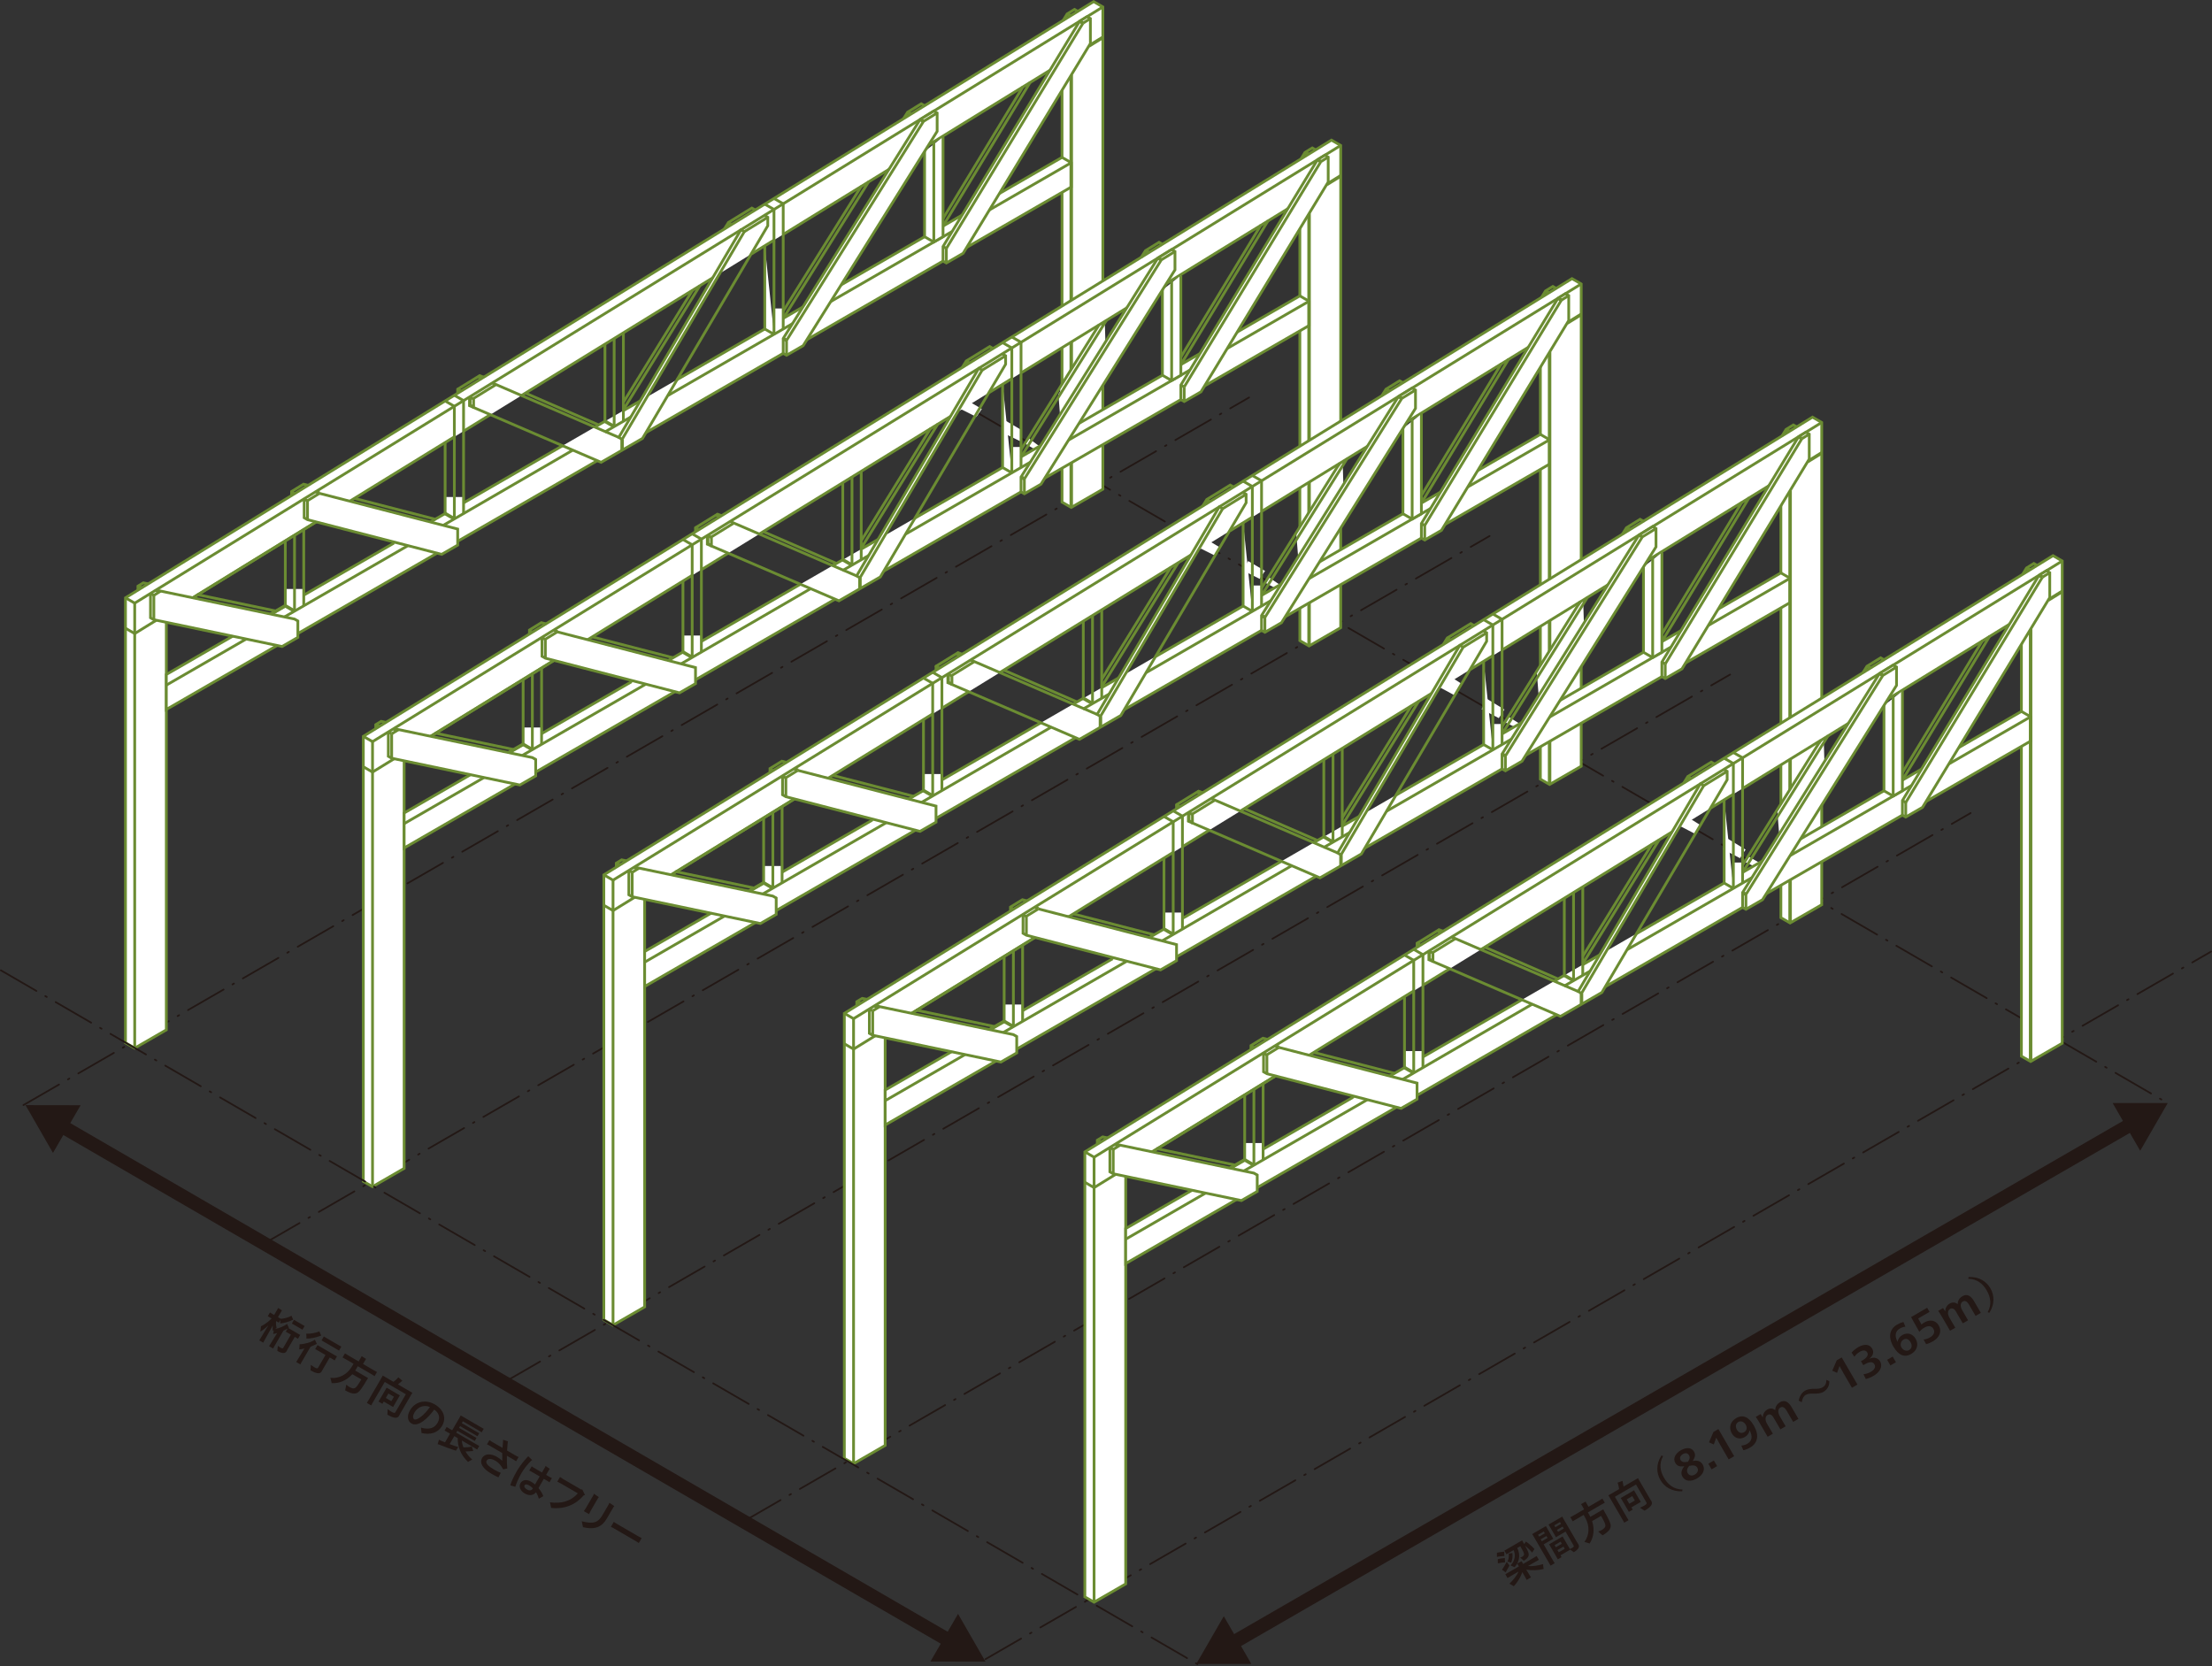 <?xml version="1.0" encoding="utf-8"?>
<!-- Generator: Adobe Illustrator 27.3.1, SVG Export Plug-In . SVG Version: 6.00 Build 0)  -->
<svg version="1.1" id="レイヤー_1" xmlns="http://www.w3.org/2000/svg" xmlns:xlink="http://www.w3.org/1999/xlink" x="0px"
	 y="0px" viewBox="0 0 320.25 241.232" style="enable-background:new 0 0 320.25 241.232;" xml:space="preserve">
<rect x="0" y="0" width="320.25" height="241.232" fill="#333333" stroke="none"/>
<style type="text/css">
	
		.st0{fill:none;stroke:#231815;stroke-width:0.25;stroke-linecap:round;stroke-linejoin:round;stroke-miterlimit:10;stroke-dasharray:5.948,1.487,0.248,1.487;}
	.st1{fill:#FFFFFF;}
	.st2{fill:#FFFFFF;stroke:#6B8C32;stroke-width:0.4;stroke-miterlimit:10;}
	.st3{fill:#FFFFFF;stroke:#6B8C32;stroke-width:0.5;stroke-miterlimit:10;}
	.st4{fill:none;stroke:#6B8C32;stroke-width:0.4;stroke-miterlimit:10;}
	.st5{fill:none;stroke:#6B8C32;stroke-width:0.5;stroke-miterlimit:10;}
	.st6{fill:#FFFFFF;stroke:#6B8C32;stroke-width:0.4;stroke-linejoin:round;stroke-miterlimit:10;}
	.st7{fill:none;stroke:#231815;stroke-width:2;stroke-miterlimit:10;}
	.st8{fill:#231815;}
</style>
<g>
	<g>
		<g>
			<g id="LINE_00000154385692666097661600000013027617892442358168_">
				<line class="st0" x1="142.68" y1="240.218" x2="320.125" y2="137.77"/>
			</g>
			<g id="LINE_00000172407569661897541900000004192920847611603862_">
				<line class="st0" x1="107.859" y1="220.163" x2="285.304" y2="117.716"/>
			</g>
			<g id="LINE_00000005267770690255750370000004159060162198160564_">
				<line class="st0" x1="73.037" y1="200.109" x2="250.482" y2="97.661"/>
			</g>
			<g id="LINE_00000150789186817636678370000009709000655911000211_">
				<line class="st0" x1="38.216" y1="180.054" x2="215.661" y2="77.606"/>
			</g>
			<g id="LINE_00000039814201146590733750000001656532218804224433_">
				<line class="st0" x1="3.394" y1="159.999" x2="180.839" y2="57.551"/>
			</g>
		</g>
		<g id="LINE_00000158745214535174050780000008971515607545112459_">
			<line class="st0" x1="139.703" y1="58.718" x2="313.928" y2="159.773"/>
		</g>
	</g>
	<g>
		<g>
			<g>
				<polygon class="st1" points="145.128,60.646 145.128,62.63 147.821,63.941 147.856,62.241 				"/>
				<g>
					<g>
						<polygon class="st1" points="208.739,97.17 207.703,99.113 210.56,100.654 211.661,99.035 						"/>
						<g>
							<g>
								<polygon class="st1" points="180.712,81.233 179.976,82.613 182.368,83.809 183.15,82.659 								"/>
								<polygon class="st1" points="174.492,77.994 173.756,79.374 175.89,80.438 176.672,79.288 								"/>
							</g>
							<polygon class="st1" points="139.704,57.782 138.968,59.162 141.36,60.358 142.142,59.208 							"/>
						</g>
					</g>
					<g>
						<polygon class="st1" points="244.1,118.159 243.334,119.652 245.325,120.682 246.139,119.438 						"/>
						<polygon class="st1" points="250.189,121.463 249.423,122.956 251.913,124.249 252.727,123.006 						"/>
					</g>
				</g>
			</g>
			<polygon class="st1" points="215.271,101.186 214.505,102.679 216.995,103.972 217.809,102.728 			"/>
		</g>
		<g>
			<polygon class="st1" points="148.777,63.339 148.352,64.189 150.088,65.216 150.442,64.579 			"/>
			<polygon class="st1" points="183.589,83.508 183.164,84.358 184.982,85.338 185.337,84.701 			"/>
			<polygon class="st1" points="218.306,103.724 217.881,104.575 219.664,105.425 220.019,104.787 			"/>
			<polygon class="st1" points="253.024,123.941 252.599,124.791 254.913,125.866 255.267,125.228 			"/>
		</g>
	</g>
	<g>
		<g>
			<g>
				<polyline class="st2" points="65.746,63.267 24.079,88.915 24.079,149.111 19.502,151.754 18.167,150.983 18.167,86.554 
					158.335,0.233 159.67,1.004 159.67,70.828 155.093,73.47 153.758,72.699 153.758,21.485 153.758,9.092 113.464,33.895 				"/>
				<line class="st2" x1="70.98" y1="60.045" x2="67.153" y2="62.401"/>
				<line class="st2" x1="104.242" y1="39.571" x2="75.423" y2="57.31"/>
				<polyline class="st2" points="98.025,54.963 153.758,22.786 155.093,23.556 155.093,27.08 24.079,102.721 24.079,97.656 
					81.491,64.509 				"/>
				<line class="st2" x1="90.289" y1="59.43" x2="93.177" y2="57.762"/>
				<rect x="112.057" y="44.663" class="st1" width="1.335" height="2.551"/>
				<rect x="64.504" y="71.961" class="st1" width="2.551" height="2.551"/>
				<rect x="41.365" y="85.276" class="st1" width="2.551" height="2.551"/>
				<polygon class="st1" points="40.905,89.445 38.093,88.68 32.743,91.913 35.645,92.52 				"/>
				<polygon class="st1" points="65.174,76.327 62.361,75.561 57.011,78.795 59.913,79.402 				"/>
				<polygon class="st1" points="93.019,63.476 95.498,59.458 85.018,66.177 87.027,66.936 				"/>
				<line class="st3" x1="41.306" y1="87.71" x2="39.219" y2="88.915"/>
				<polyline class="st4" points="113.392,47.632 113.392,29.503 112.057,28.733 				"/>
				<line class="st2" x1="148.131" y1="12.516" x2="136.531" y2="31.644"/>
				<line class="st3" x1="154.98" y1="2.299" x2="154.497" y2="2.02"/>
				<line class="st2" x1="149.172" y1="11.875" x2="136.531" y2="32.719"/>
				<polyline class="st4" points="156.047,1.642 155.563,1.363 154.497,2.02 153.939,2.94 				"/>
				<line class="st3" x1="131.401" y1="16.244" x2="131.884" y2="16.523"/>
				<line class="st2" x1="124.716" y1="26.936" x2="113.392" y2="45.05"/>
				<polyline class="st4" points="133.861,15.305 133.378,15.026 131.401,16.244 130.815,17.181 				"/>
				<line class="st2" x1="125.785" y1="26.278" x2="113.402" y2="46.085"/>
				<polyline class="st2" points="110.722,35.554 110.722,47.632 112.057,48.403 				"/>
				<line class="st2" x1="112.057" y1="30.325" x2="112.057" y2="48.403"/>
				<line class="st2" x1="67.073" y1="57.979" x2="65.74" y2="57.209"/>
				<line class="st2" x1="67.114" y1="74.351" x2="67.114" y2="58.003"/>
				<line class="st3" x1="107.325" y1="31.638" x2="107.316" y2="31.652"/>
				<line class="st3" x1="105.354" y1="32.227" x2="105.838" y2="32.506"/>
				<line class="st2" x1="100.291" y1="41.978" x2="90.253" y2="58.25"/>
				<line class="st2" x1="101.348" y1="41.327" x2="90.253" y2="59.312"/>
				<line class="st3" x1="90.069" y1="65.179" x2="90.069" y2="63.608"/>
				<line class="st2" x1="111.159" y1="31.455" x2="107.762" y2="33.538"/>
				<polyline class="st4" points="70.027,54.61 69.447,54.391 66.265,56.35 66.265,56.927 				"/>
				<line class="st3" x1="69.211" y1="54.456" x2="69.694" y2="54.735"/>
				<line class="st2" x1="86.579" y1="61.482" x2="76.141" y2="56.947"/>
				<polyline class="st4" points="71.748,55.719 68.566,57.679 68.566,58.995 87.027,66.936 93.019,63.476 111.159,32.681 
					111.159,31.455 110.676,31.176 				"/>
				<polyline class="st5" points="68.613,58.961 68.024,58.704 68.024,57.426 				"/>
				<line class="st2" x1="87.583" y1="49.804" x2="87.583" y2="60.992"/>
				<line class="st3" x1="87.583" y1="60.992" x2="88.918" y2="61.762"/>
				<line class="st2" x1="88.918" y1="61.762" x2="88.918" y2="48.982"/>
				<line class="st2" x1="90.253" y1="60.992" x2="90.253" y2="48.16"/>
				<polyline class="st4" points="42.221,71.74 42.221,71.164 43.948,70.1 44.608,70.271 				"/>
				<line class="st2" x1="63.052" y1="75.191" x2="51.328" y2="72.162"/>
				<line class="st3" x1="44.039" y1="72.214" x2="44.522" y2="72.493"/>
				<line class="st3" x1="46.249" y1="71.429" x2="45.766" y2="71.15"/>
				<polyline class="st2" points="44.039,72.214 44.039,74.963 44.522,75.241 63.947,80.261 66.263,78.924 66.263,76.6 
					46.249,71.429 				"/>
				<line class="st2" x1="19.502" y1="91.731" x2="18.167" y2="90.961"/>
				<line class="st2" x1="22.637" y1="89.8" x2="19.502" y2="91.731"/>
				<line class="st2" x1="64.445" y1="64.054" x2="64.445" y2="74.351"/>
				<line class="st3" x1="64.445" y1="74.351" x2="65.78" y2="75.122"/>
				<line class="st2" x1="65.78" y1="75.122" x2="65.78" y2="58.825"/>
				<line class="st2" x1="64.445" y1="58.054" x2="65.78" y2="58.825"/>
				<line class="st2" x1="45.759" y1="75.561" x2="27.913" y2="86.551"/>
				<line class="st3" x1="20.455" y1="85.145" x2="19.972" y2="84.866"/>
				<line class="st2" x1="39.855" y1="88.449" x2="28.509" y2="86.077"/>
				<polyline class="st4" points="21.452,84.531 20.753,84.385 19.972,84.866 19.972,85.442 				"/>
				<line class="st2" x1="43.124" y1="89.909" x2="23.054" y2="85.714"/>
				<polyline class="st2" points="21.79,85.915 21.79,89.445 22.273,89.724 40.835,93.605 43.124,92.283 43.124,89.909 
					42.641,89.63 22.571,85.435 				"/>
				<line class="st2" x1="41.306" y1="78.304" x2="41.306" y2="87.71"/>
				<line class="st3" x1="41.306" y1="87.71" x2="42.641" y2="88.481"/>
				<line class="st2" x1="42.641" y1="88.481" x2="42.641" y2="77.482"/>
				<line class="st2" x1="43.976" y1="87.71" x2="43.976" y2="76.659"/>
				<g id="LINE_00000006699518838054240020000008345271816597017491_">
					<line class="st5" x1="155.093" y1="73.47" x2="155.093" y2="10.866"/>
				</g>
				<g id="LINE_00000139987489264497543880000000762467134064187832_">
					<line class="st5" x1="159.67" y1="5.41" x2="157.646" y2="6.657"/>
				</g>
				<g>
					<g id="LINE_00000173131048383897644170000017172143358133865126_">
						<line class="st4" x1="91.456" y1="60.297" x2="87.542" y2="62.557"/>
					</g>
					<g id="LINE_00000145042215261389571860000009961131321464374159_">
						<line class="st4" x1="82.883" y1="65.202" x2="64.143" y2="76.077"/>
					</g>
					<g id="LINE_00000158016047742283158390000016672267359650619799_">
						<line class="st4" x1="137.854" y1="33.509" x2="120.273" y2="43.66"/>
					</g>
					<g id="LINE_00000162322204561249850070000013732016369973875378_">
						<line class="st4" x1="143.25" y1="30.394" x2="155.093" y2="23.556"/>
					</g>
					<g id="LINE_00000155843436318970866290000014846430591532054938_">
						<line class="st4" x1="35.645" y1="92.52" x2="24.079" y2="99.198"/>
					</g>
					<g id="LINE_00000144325004328555812620000001001536914254024116_">
						<line class="st4" x1="114.737" y1="46.856" x2="96.699" y2="57.266"/>
					</g>
					<g id="LINE_00000134214924038672858290000004229502788077167542_">
						<line class="st4" x1="41.179" y1="89.325" x2="59.064" y2="78.999"/>
					</g>
				</g>
				<g>
					<g>
						<g id="LINE_00000110449950714085723590000004073705924761776282_">
							<line class="st4" x1="159.67" y1="1.004" x2="112.057" y2="30.325"/>
						</g>
						<g id="LINE_00000083793279169615908690000005385903945733562274_">
							<polyline class="st4" points="112.057,30.325 19.502,87.325 18.167,86.554 							"/>
						</g>
					</g>
					<g id="LINE_00000015332624333648110550000004963860261644716688_">
						<line class="st4" x1="19.502" y1="151.754" x2="19.502" y2="87.325"/>
					</g>
				</g>
				<polygon class="st2" points="156.315,3.07 136.531,35.691 136.531,37.797 137.014,38.075 139.442,36.674 157.865,6.296 
					157.865,2.692 157.382,2.413 				"/>
				<g>
					<g>
						<g id="LINE_00000166667668409004520700000004922151512944337298_">
							<line class="st4" x1="137.014" y1="35.97" x2="156.798" y2="3.349"/>
						</g>
						<g id="LINE_00000182490282091654232960000000988377842840364721_">
							<line class="st4" x1="137.014" y1="38.075" x2="137.014" y2="35.97"/>
						</g>
					</g>
					<g id="LINE_00000131342796084884442030000011456151218816911027_">
						<line class="st4" x1="136.531" y1="35.691" x2="137.014" y2="35.97"/>
					</g>
				</g>
				<polyline class="st2" points="136.531,19.835 136.531,34.273 135.196,35.044 133.861,34.273 133.861,21.925 				"/>
				<line class="st2" x1="135.196" y1="35.044" x2="135.196" y2="20.482"/>
				<polyline class="st2" points="44.522,75.241 44.522,72.493 46.249,71.429 				"/>
				<line class="st2" x1="22.273" y1="89.724" x2="22.273" y2="86.194"/>
				<line class="st2" x1="22.273" y1="86.194" x2="21.79" y2="85.915"/>
				<line class="st2" x1="44.556" y1="72.555" x2="44.073" y2="72.277"/>
				<line class="st2" x1="68.528" y1="57.759" x2="68.045" y2="57.48"/>
				<line class="st2" x1="66.65" y1="56.555" x2="66.167" y2="56.276"/>
				<line class="st2" x1="42.643" y1="71.493" x2="42.16" y2="71.214"/>
				<line class="st2" x1="23.27" y1="85.581" x2="22.273" y2="86.194"/>
				<line class="st3" x1="23.054" y1="85.714" x2="22.571" y2="85.435"/>
				<line class="st4" x1="110.722" y1="29.555" x2="112.057" y2="30.325"/>
				<polyline class="st4" points="104.878,33.153 105.461,32.209 108.858,30.126 109.341,30.405 				"/>
				<line class="st2" x1="71.265" y1="55.44" x2="89.586" y2="63.329"/>
				<polygon class="st6" points="90.069,63.608 107.762,33.538 107.279,33.259 89.586,63.329 				"/>
				<line class="st2" x1="108.793" y1="36.77" x2="112.139" y2="34.71"/>
				<line class="st2" x1="86.136" y1="61.828" x2="87.583" y2="60.992"/>
				<polygon class="st2" points="135.196,16.076 135.679,16.354 135.679,19.017 116.281,50.046 113.875,51.435 113.392,51.156 
					113.392,49.007 133.219,17.293 				"/>
				<g id="LINE_00000087402861633396160740000012226709155851465363_">
					<polyline class="st4" points="135.679,16.354 133.702,17.572 113.875,49.286 113.875,51.435 					"/>
				</g>
				<line class="st3" x1="113.392" y1="49.007" x2="113.875" y2="49.286"/>
				<line class="st3" x1="133.219" y1="17.293" x2="133.702" y2="17.572"/>
				<line class="st5" x1="156.798" y1="3.349" x2="156.315" y2="3.07"/>
				<g id="LINE_00000080202569401123411070000018057540518026514051_">
					<line class="st4" x1="157.865" y1="2.692" x2="156.798" y2="3.349"/>
				</g>
			</g>
			<polygon class="st1" points="153.453,56.077 153.56,57.033 155.402,54.057 155.366,53.065 			"/>
		</g>
		<polygon class="st1" points="159.955,46.766 153.232,57.077 153.509,60.592 160.059,50.114 		"/>
	</g>
	<g>
		<g>
			<g>
				<polyline class="st2" points="100.178,83.322 58.511,108.97 58.511,169.166 53.934,171.809 52.599,171.038 52.599,106.609 
					192.767,20.288 194.102,21.058 194.102,90.882 189.525,93.525 188.19,92.754 188.19,41.54 188.19,29.146 147.896,53.949 				"/>
				<line class="st2" x1="105.412" y1="80.1" x2="101.585" y2="82.456"/>
				<line class="st2" x1="138.674" y1="59.626" x2="109.855" y2="77.365"/>
				<polyline class="st2" points="132.457,75.018 188.19,42.84 189.525,43.611 189.525,47.135 58.511,122.776 58.511,117.711 
					115.923,84.564 				"/>
				<line class="st2" x1="124.721" y1="79.484" x2="127.609" y2="77.817"/>
				<rect x="146.489" y="64.717" class="st1" width="1.335" height="2.551"/>
				<rect x="98.936" y="92.016" class="st1" width="2.551" height="2.551"/>
				<rect x="75.797" y="105.331" class="st1" width="2.551" height="2.551"/>
				<polygon class="st1" points="75.337,109.5 72.525,108.734 67.175,111.968 70.077,112.575 				"/>
				<polygon class="st1" points="99.606,96.382 96.793,95.616 91.443,98.85 94.345,99.456 				"/>
				<polygon class="st1" points="127.451,83.531 129.93,79.513 119.45,86.232 121.459,86.99 				"/>
				<line class="st3" x1="75.738" y1="107.765" x2="73.651" y2="108.97"/>
				<polyline class="st4" points="147.824,67.687 147.824,49.558 146.489,48.787 				"/>
				<line class="st2" x1="182.563" y1="32.571" x2="170.963" y2="51.698"/>
				<line class="st3" x1="189.412" y1="22.354" x2="188.929" y2="22.075"/>
				<line class="st2" x1="183.604" y1="31.93" x2="170.963" y2="52.774"/>
				<polyline class="st4" points="190.479,21.697 189.995,21.418 188.929,22.075 188.371,22.995 				"/>
				<line class="st3" x1="165.833" y1="36.298" x2="166.316" y2="36.577"/>
				<line class="st2" x1="159.148" y1="46.991" x2="147.824" y2="65.104"/>
				<polyline class="st4" points="168.293,35.36 167.81,35.081 165.833,36.298 165.247,37.236 				"/>
				<line class="st2" x1="160.217" y1="46.333" x2="147.834" y2="66.14"/>
				<polyline class="st2" points="145.154,55.609 145.154,67.687 146.489,68.458 				"/>
				<line class="st2" x1="146.489" y1="50.38" x2="146.489" y2="68.458"/>
				<line class="st2" x1="101.505" y1="78.034" x2="100.172" y2="77.264"/>
				<line class="st2" x1="101.546" y1="94.406" x2="101.546" y2="78.058"/>
				<line class="st3" x1="141.757" y1="51.692" x2="141.748" y2="51.707"/>
				<line class="st3" x1="139.786" y1="52.281" x2="140.27" y2="52.56"/>
				<line class="st2" x1="134.723" y1="62.033" x2="124.685" y2="78.305"/>
				<line class="st2" x1="135.78" y1="61.382" x2="124.685" y2="79.367"/>
				<line class="st3" x1="124.501" y1="85.234" x2="124.501" y2="83.662"/>
				<line class="st2" x1="145.591" y1="51.509" x2="142.194" y2="53.592"/>
				<polyline class="st4" points="104.459,74.665 103.879,74.446 100.697,76.405 100.697,76.982 				"/>
				<line class="st3" x1="103.643" y1="74.511" x2="104.126" y2="74.79"/>
				<line class="st2" x1="121.011" y1="81.537" x2="110.573" y2="77.002"/>
				<polyline class="st4" points="106.18,75.774 102.998,77.734 102.998,79.049 121.459,86.99 127.451,83.531 145.591,52.736 
					145.591,51.509 145.108,51.23 				"/>
				<polyline class="st5" points="103.045,79.016 102.456,78.759 102.456,77.48 				"/>
				<line class="st2" x1="122.015" y1="69.859" x2="122.015" y2="81.046"/>
				<line class="st3" x1="122.015" y1="81.046" x2="123.35" y2="81.817"/>
				<line class="st2" x1="123.35" y1="81.817" x2="123.35" y2="69.037"/>
				<line class="st2" x1="124.685" y1="81.046" x2="124.685" y2="68.214"/>
				<polyline class="st4" points="76.653,91.795 76.653,91.219 78.38,90.155 79.04,90.326 				"/>
				<line class="st2" x1="97.484" y1="95.246" x2="85.76" y2="92.217"/>
				<line class="st3" x1="78.471" y1="92.268" x2="78.954" y2="92.547"/>
				<line class="st3" x1="80.681" y1="91.484" x2="80.198" y2="91.205"/>
				<polyline class="st2" points="78.471,92.268 78.471,95.017 78.954,95.296 98.379,100.315 100.695,98.979 100.695,96.655 
					80.681,91.484 				"/>
				<line class="st2" x1="53.934" y1="111.786" x2="52.599" y2="111.015"/>
				<line class="st2" x1="57.069" y1="109.855" x2="53.934" y2="111.786"/>
				<line class="st2" x1="98.877" y1="84.109" x2="98.877" y2="94.406"/>
				<line class="st3" x1="98.877" y1="94.406" x2="100.212" y2="95.176"/>
				<line class="st2" x1="100.212" y1="95.176" x2="100.212" y2="78.88"/>
				<line class="st2" x1="98.877" y1="78.109" x2="100.212" y2="78.88"/>
				<line class="st2" x1="80.191" y1="95.616" x2="62.345" y2="106.606"/>
				<line class="st3" x1="54.887" y1="105.199" x2="54.404" y2="104.921"/>
				<line class="st2" x1="74.287" y1="108.504" x2="62.941" y2="106.132"/>
				<polyline class="st4" points="55.884,104.586 55.185,104.44 54.404,104.921 54.404,105.497 				"/>
				<line class="st2" x1="77.556" y1="109.964" x2="57.486" y2="105.768"/>
				<polyline class="st2" points="56.222,105.97 56.222,109.5 56.705,109.779 75.267,113.659 77.556,112.338 77.556,109.964 
					77.073,109.685 57.003,105.489 				"/>
				<line class="st2" x1="75.738" y1="98.358" x2="75.738" y2="107.765"/>
				<line class="st3" x1="75.738" y1="107.765" x2="77.073" y2="108.536"/>
				<line class="st2" x1="77.073" y1="108.536" x2="77.073" y2="97.536"/>
				<line class="st2" x1="78.408" y1="107.765" x2="78.408" y2="96.714"/>
				<g id="LINE_00000091696586836896955300000015550565095766604473_">
					<line class="st5" x1="189.525" y1="93.525" x2="189.525" y2="30.921"/>
				</g>
				<g id="LINE_00000026138134328820737150000004425719812520535441_">
					<line class="st5" x1="194.102" y1="25.465" x2="192.078" y2="26.711"/>
				</g>
				<g>
					<g id="LINE_00000128453466353181312140000007951027156882679960_">
						<line class="st4" x1="125.888" y1="80.352" x2="121.974" y2="82.612"/>
					</g>
					<g id="LINE_00000116921726949695770230000010723269092232886962_">
						<line class="st4" x1="117.315" y1="85.256" x2="98.575" y2="96.132"/>
					</g>
					<g id="LINE_00000072994986353712147220000017721392503951908751_">
						<line class="st4" x1="172.286" y1="53.564" x2="154.705" y2="63.714"/>
					</g>
					<g id="LINE_00000136380787115775220490000007106071124151990165_">
						<line class="st4" x1="177.682" y1="50.449" x2="189.525" y2="43.611"/>
					</g>
					<g id="LINE_00000045584463708309165740000015348378056388747395_">
						<line class="st4" x1="70.077" y1="112.575" x2="58.511" y2="119.252"/>
					</g>
					<g id="LINE_00000156550784453384321510000005147409076026558906_">
						<line class="st4" x1="149.169" y1="66.911" x2="131.131" y2="77.321"/>
					</g>
					<g id="LINE_00000034772571976180969600000005158835516995044280_">
						<line class="st4" x1="75.611" y1="109.379" x2="93.496" y2="99.054"/>
					</g>
				</g>
				<g>
					<g>
						<g id="LINE_00000057109148817857760820000004522151670261730747_">
							<line class="st4" x1="194.102" y1="21.058" x2="146.489" y2="50.38"/>
						</g>
						<g id="LINE_00000139258707827482406940000012233362434333270705_">
							<polyline class="st4" points="146.489,50.38 53.934,107.38 52.599,106.609 							"/>
						</g>
					</g>
					<g id="LINE_00000152229137350509066860000017358672635385720235_">
						<line class="st4" x1="53.934" y1="171.809" x2="53.934" y2="107.38"/>
					</g>
				</g>
				<polygon class="st2" points="190.747,23.125 170.963,55.746 170.963,57.851 171.446,58.13 173.874,56.729 192.297,26.351 
					192.297,22.747 191.814,22.468 				"/>
				<g>
					<g>
						<g id="LINE_00000120529339982606950760000014071743930854578620_">
							<line class="st4" x1="171.446" y1="56.025" x2="191.23" y2="23.404"/>
						</g>
						<g id="LINE_00000004518925666188070900000008222669087502531986_">
							<line class="st4" x1="171.446" y1="58.13" x2="171.446" y2="56.025"/>
						</g>
					</g>
					<g id="LINE_00000005259094855382758990000007968764624593184692_">
						<line class="st4" x1="170.963" y1="55.746" x2="171.446" y2="56.025"/>
					</g>
				</g>
				<polyline class="st2" points="170.963,39.889 170.963,54.328 169.628,55.099 168.293,54.328 168.293,41.98 				"/>
				<line class="st2" x1="169.628" y1="55.099" x2="169.628" y2="40.537"/>
				<polyline class="st2" points="78.954,95.296 78.954,92.547 80.681,91.484 				"/>
				<line class="st2" x1="56.705" y1="109.779" x2="56.705" y2="106.249"/>
				<line class="st2" x1="56.705" y1="106.249" x2="56.222" y2="105.97"/>
				<line class="st2" x1="78.988" y1="92.61" x2="78.505" y2="92.331"/>
				<line class="st2" x1="102.96" y1="77.814" x2="102.477" y2="77.535"/>
				<line class="st2" x1="101.082" y1="76.609" x2="100.599" y2="76.331"/>
				<line class="st2" x1="77.075" y1="91.547" x2="76.592" y2="91.268"/>
				<line class="st2" x1="57.702" y1="105.635" x2="56.705" y2="106.249"/>
				<line class="st3" x1="57.486" y1="105.768" x2="57.003" y2="105.489"/>
				<line class="st4" x1="145.154" y1="49.609" x2="146.489" y2="50.38"/>
				<polyline class="st4" points="139.31,53.208 139.893,52.264 143.29,50.181 143.773,50.46 				"/>
				<line class="st2" x1="105.697" y1="75.495" x2="124.018" y2="83.383"/>
				<polygon class="st6" points="124.501,83.662 142.194,53.592 141.711,53.313 124.018,83.383 				"/>
				<line class="st2" x1="143.225" y1="56.825" x2="146.571" y2="54.765"/>
				<line class="st2" x1="120.568" y1="81.882" x2="122.015" y2="81.046"/>
				<polygon class="st2" points="169.628,36.13 170.111,36.409 170.111,39.072 150.713,70.101 148.307,71.489 147.824,71.211 
					147.824,69.062 167.651,37.348 				"/>
				<g id="LINE_00000089553223951692348120000000329288750955532712_">
					<polyline class="st4" points="170.111,36.409 168.134,37.627 148.307,69.341 148.307,71.489 					"/>
				</g>
				<line class="st3" x1="147.824" y1="69.062" x2="148.307" y2="69.341"/>
				<line class="st3" x1="167.651" y1="37.348" x2="168.134" y2="37.627"/>
				<line class="st5" x1="191.23" y1="23.404" x2="190.747" y2="23.125"/>
				<g id="LINE_00000161601336447832545880000003016257555743360909_">
					<line class="st4" x1="192.297" y1="22.747" x2="191.23" y2="23.404"/>
				</g>
			</g>
			<polygon class="st1" points="187.982,76.376 187.982,77.934 189.824,75.006 189.824,73.4 			"/>
		</g>
		<polygon class="st1" points="194.387,66.821 187.664,77.132 187.941,80.646 194.491,70.169 		"/>
	</g>
	<g>
		<g>
			<g>
				<polyline class="st2" points="134.999,103.377 93.332,129.024 93.332,189.221 88.755,191.863 87.42,191.093 87.42,126.664 
					227.589,40.342 228.923,41.113 228.923,110.937 224.347,113.58 223.012,112.809 223.012,61.595 223.012,49.201 182.717,74.004 
									"/>
				<line class="st2" x1="140.233" y1="100.155" x2="136.406" y2="102.51"/>
				<line class="st2" x1="173.495" y1="79.681" x2="144.676" y2="97.42"/>
				<polyline class="st2" points="167.278,95.073 223.012,62.895 224.347,63.666 224.347,67.189 93.332,142.83 93.332,137.766 
					150.744,104.619 				"/>
				<line class="st2" x1="159.542" y1="99.539" x2="162.431" y2="97.872"/>
				<rect x="181.311" y="84.772" class="st1" width="1.335" height="2.551"/>
				<rect x="133.758" y="112.07" class="st1" width="2.551" height="2.551"/>
				<rect x="110.619" y="125.385" class="st1" width="2.551" height="2.551"/>
				<polygon class="st1" points="110.159,129.555 107.347,128.789 101.996,132.023 104.899,132.629 				"/>
				<polygon class="st1" points="134.427,116.437 131.615,115.671 126.265,118.904 129.167,119.511 				"/>
				<polygon class="st1" points="162.272,103.586 164.751,99.567 154.272,106.286 156.28,107.045 				"/>
				<line class="st3" x1="110.559" y1="127.82" x2="108.472" y2="129.024"/>
				<polyline class="st4" points="182.646,87.742 182.646,69.613 181.311,68.842 				"/>
				<line class="st2" x1="217.385" y1="52.626" x2="205.785" y2="71.753"/>
				<line class="st3" x1="224.233" y1="42.409" x2="223.75" y2="42.13"/>
				<line class="st2" x1="218.426" y1="51.985" x2="205.785" y2="72.829"/>
				<polyline class="st4" points="225.3,41.752 224.817,41.473 223.75,42.13 223.192,43.05 				"/>
				<line class="st3" x1="200.654" y1="56.353" x2="201.137" y2="56.632"/>
				<line class="st2" x1="193.97" y1="67.046" x2="182.646" y2="85.159"/>
				<polyline class="st4" points="203.115,55.414 202.632,55.135 200.654,56.353 200.068,57.29 				"/>
				<line class="st2" x1="195.039" y1="66.387" x2="182.656" y2="86.195"/>
				<polyline class="st2" points="179.976,75.664 179.976,87.742 181.311,88.513 				"/>
				<line class="st2" x1="181.311" y1="70.435" x2="181.311" y2="88.513"/>
				<line class="st2" x1="136.327" y1="98.089" x2="134.993" y2="97.319"/>
				<line class="st2" x1="136.368" y1="114.46" x2="136.368" y2="98.112"/>
				<line class="st3" x1="176.579" y1="71.747" x2="176.57" y2="71.762"/>
				<line class="st3" x1="174.608" y1="72.336" x2="175.091" y2="72.615"/>
				<line class="st2" x1="169.545" y1="82.087" x2="159.507" y2="98.359"/>
				<line class="st2" x1="170.601" y1="81.437" x2="159.507" y2="99.421"/>
				<line class="st3" x1="159.322" y1="105.289" x2="159.322" y2="103.717"/>
				<line class="st2" x1="180.412" y1="71.564" x2="177.015" y2="73.647"/>
				<polyline class="st4" points="139.28,94.719 138.7,94.5 135.518,96.46 135.518,97.036 				"/>
				<line class="st3" x1="138.464" y1="94.566" x2="138.947" y2="94.845"/>
				<line class="st2" x1="155.833" y1="101.591" x2="145.394" y2="97.057"/>
				<polyline class="st4" points="141.001,95.829 137.819,97.788 137.819,99.104 156.28,107.045 162.272,103.586 180.412,72.791 
					180.412,71.564 179.929,71.285 				"/>
				<polyline class="st5" points="137.866,99.07 137.277,98.813 137.277,97.535 				"/>
				<line class="st2" x1="156.837" y1="89.913" x2="156.837" y2="101.101"/>
				<line class="st3" x1="156.837" y1="101.101" x2="158.172" y2="101.872"/>
				<line class="st2" x1="158.172" y1="101.872" x2="158.172" y2="89.091"/>
				<line class="st2" x1="159.507" y1="101.101" x2="159.507" y2="88.269"/>
				<polyline class="st4" points="111.475,111.85 111.475,111.274 113.202,110.21 113.861,110.38 				"/>
				<line class="st2" x1="132.305" y1="115.301" x2="120.582" y2="112.272"/>
				<line class="st3" x1="113.293" y1="112.323" x2="113.776" y2="112.602"/>
				<line class="st3" x1="115.503" y1="111.538" x2="115.02" y2="111.26"/>
				<polyline class="st2" points="113.293,112.323 113.293,115.072 113.776,115.351 133.201,120.37 135.516,119.033 135.516,116.71 
					115.503,111.538 				"/>
				<line class="st2" x1="88.755" y1="131.841" x2="87.42" y2="131.07"/>
				<line class="st2" x1="91.891" y1="129.91" x2="88.755" y2="131.841"/>
				<line class="st2" x1="133.698" y1="104.163" x2="133.698" y2="114.46"/>
				<line class="st3" x1="133.698" y1="114.46" x2="135.033" y2="115.231"/>
				<line class="st2" x1="135.033" y1="115.231" x2="135.033" y2="98.935"/>
				<line class="st2" x1="133.698" y1="98.164" x2="135.033" y2="98.935"/>
				<line class="st2" x1="115.013" y1="115.671" x2="97.166" y2="126.661"/>
				<line class="st3" x1="89.709" y1="125.254" x2="89.226" y2="124.975"/>
				<line class="st2" x1="109.108" y1="128.558" x2="97.763" y2="126.186"/>
				<polyline class="st4" points="90.705,124.641 90.006,124.494 89.226,124.975 89.226,125.552 				"/>
				<line class="st2" x1="112.377" y1="130.019" x2="92.308" y2="125.823"/>
				<polyline class="st2" points="91.044,126.025 91.044,129.555 91.527,129.834 110.088,133.714 112.377,132.393 112.377,130.019 
					111.894,129.74 91.824,125.544 				"/>
				<line class="st2" x1="110.559" y1="118.413" x2="110.559" y2="127.82"/>
				<line class="st3" x1="110.559" y1="127.82" x2="111.894" y2="128.59"/>
				<line class="st2" x1="111.894" y1="128.59" x2="111.894" y2="117.591"/>
				<line class="st2" x1="113.229" y1="127.82" x2="113.229" y2="116.769"/>
				<g id="LINE_00000152986385359894770330000016618246651466202812_">
					<line class="st5" x1="224.347" y1="113.58" x2="224.347" y2="50.976"/>
				</g>
				<g id="LINE_00000032620814438323615100000004672170241395045528_">
					<line class="st5" x1="228.923" y1="45.52" x2="226.9" y2="46.766"/>
				</g>
				<g>
					<g id="LINE_00000126321025116365931730000012207927696441433269_">
						<line class="st4" x1="160.709" y1="100.407" x2="156.796" y2="102.666"/>
					</g>
					<g id="LINE_00000163785246802140323610000012037163537288544668_">
						<line class="st4" x1="152.137" y1="105.311" x2="133.397" y2="116.187"/>
					</g>
					<g id="LINE_00000015314702185463285070000008672698020551352451_">
						<line class="st4" x1="207.108" y1="73.619" x2="189.527" y2="83.769"/>
					</g>
					<g id="LINE_00000060735464525805674120000008221154102578145719_">
						<line class="st4" x1="212.504" y1="70.503" x2="224.347" y2="63.666"/>
					</g>
					<g id="LINE_00000073694537561645004950000005213182897997214125_">
						<line class="st4" x1="104.899" y1="132.629" x2="93.332" y2="139.307"/>
					</g>
					<g id="LINE_00000023994913504409900810000011519210206293947287_">
						<line class="st4" x1="183.991" y1="86.965" x2="165.953" y2="97.376"/>
					</g>
					<g id="LINE_00000032625480362518960800000006964081263854427310_">
						<line class="st4" x1="110.433" y1="129.434" x2="128.318" y2="119.108"/>
					</g>
				</g>
				<g>
					<g>
						<g id="LINE_00000041291917574409437880000004489621240651664810_">
							<line class="st4" x1="228.923" y1="41.113" x2="181.311" y2="70.435"/>
						</g>
						<g id="LINE_00000117657340592168536700000009172973188030380451_">
							<polyline class="st4" points="181.311,70.435 88.755,127.434 87.42,126.664 							"/>
						</g>
					</g>
					<g id="LINE_00000004519407385957810720000010641779053790731935_">
						<line class="st4" x1="88.755" y1="191.863" x2="88.755" y2="127.434"/>
					</g>
				</g>
				<polygon class="st2" points="225.568,43.179 205.785,75.801 205.785,77.906 206.268,78.185 208.695,76.783 227.118,46.406 
					227.118,42.801 226.635,42.522 				"/>
				<g>
					<g>
						<g id="LINE_00000181776194542376057640000015359759029867014577_">
							<line class="st4" x1="206.268" y1="76.079" x2="226.051" y2="43.458"/>
						</g>
						<g id="LINE_00000058566379665721819000000005862704165767050398_">
							<line class="st4" x1="206.268" y1="78.185" x2="206.268" y2="76.079"/>
						</g>
					</g>
					<g id="LINE_00000096025620231069452010000014093355078268018317_">
						<line class="st4" x1="205.785" y1="75.801" x2="206.268" y2="76.079"/>
					</g>
				</g>
				<polyline class="st2" points="205.785,59.944 205.785,74.383 204.45,75.153 203.115,74.383 203.115,62.034 				"/>
				<line class="st2" x1="204.45" y1="75.153" x2="204.45" y2="60.592"/>
				<polyline class="st2" points="113.776,115.351 113.776,112.602 115.503,111.538 				"/>
				<line class="st2" x1="91.527" y1="129.834" x2="91.527" y2="126.304"/>
				<line class="st2" x1="91.527" y1="126.304" x2="91.044" y2="126.025"/>
				<line class="st2" x1="113.81" y1="112.665" x2="113.327" y2="112.386"/>
				<line class="st2" x1="137.781" y1="97.869" x2="137.298" y2="97.59"/>
				<line class="st2" x1="135.904" y1="96.664" x2="135.421" y2="96.385"/>
				<line class="st2" x1="111.897" y1="111.602" x2="111.414" y2="111.323"/>
				<line class="st2" x1="92.523" y1="125.69" x2="91.527" y2="126.304"/>
				<line class="st3" x1="92.308" y1="125.823" x2="91.824" y2="125.544"/>
				<line class="st4" x1="179.976" y1="69.664" x2="181.311" y2="70.435"/>
				<polyline class="st4" points="174.132,73.263 174.714,72.318 178.111,70.235 178.594,70.514 				"/>
				<line class="st2" x1="140.518" y1="95.55" x2="158.839" y2="103.438"/>
				<polygon class="st6" points="159.322,103.717 177.015,73.647 176.532,73.368 158.839,103.438 				"/>
				<line class="st2" x1="178.046" y1="76.879" x2="181.393" y2="74.819"/>
				<line class="st2" x1="155.389" y1="101.937" x2="156.837" y2="101.101"/>
				<polygon class="st2" points="204.45,56.185 204.933,56.464 204.933,59.126 185.534,90.155 183.129,91.544 182.646,91.265 
					182.646,89.117 202.472,57.403 				"/>
				<g id="LINE_00000049215589589195628690000006778697850294018446_">
					<polyline class="st4" points="204.933,56.464 202.955,57.682 183.129,89.396 183.129,91.544 					"/>
				</g>
				<line class="st3" x1="182.646" y1="89.117" x2="183.129" y2="89.396"/>
				<line class="st3" x1="202.472" y1="57.403" x2="202.955" y2="57.682"/>
				<line class="st5" x1="226.051" y1="43.458" x2="225.568" y2="43.179"/>
				<g id="LINE_00000030463202249148086930000008654316408269189032_">
					<line class="st4" x1="227.118" y1="42.801" x2="226.051" y2="43.458"/>
				</g>
			</g>
			<polygon class="st1" points="222.853,96.462 222.806,97.915 224.695,94.939 224.742,93.486 			"/>
		</g>
		<polygon class="st1" points="229.209,86.876 222.485,97.187 222.763,100.701 229.313,90.223 		"/>
	</g>
	<g>
		<g>
			<polyline class="st2" points="169.821,123.431 128.154,149.079 128.154,209.275 123.577,211.918 122.242,211.147 
				122.242,146.718 262.41,60.397 263.745,61.168 263.745,130.992 259.168,133.634 257.833,132.864 257.833,81.649 257.833,69.256 
				217.539,94.059 			"/>
			<line class="st2" x1="175.055" y1="120.209" x2="171.228" y2="122.565"/>
			<line class="st2" x1="208.317" y1="99.735" x2="179.498" y2="117.475"/>
			<polyline class="st2" points="202.1,115.127 257.833,82.95 259.168,83.721 259.168,87.244 128.154,162.885 128.154,157.82 
				185.566,124.674 			"/>
			<line class="st2" x1="194.364" y1="119.594" x2="197.252" y2="117.926"/>
			<rect x="216.132" y="104.827" class="st1" width="1.335" height="2.551"/>
			<rect x="168.579" y="132.125" class="st1" width="2.551" height="2.551"/>
			<rect x="145.44" y="145.44" class="st1" width="2.551" height="2.551"/>
			<polygon class="st1" points="144.98,149.61 142.168,148.844 136.818,152.077 139.72,152.684 			"/>
			<polygon class="st1" points="169.249,136.492 166.436,135.726 161.086,138.959 163.988,139.566 			"/>
			<polygon class="st1" points="197.094,123.641 199.572,119.622 189.093,126.341 191.102,127.1 			"/>
			<line class="st3" x1="145.381" y1="147.874" x2="143.294" y2="149.079"/>
			<polyline class="st4" points="217.467,107.797 217.467,89.667 216.132,88.897 			"/>
			<line class="st2" x1="252.206" y1="72.68" x2="240.606" y2="91.808"/>
			<line class="st3" x1="259.055" y1="62.463" x2="258.572" y2="62.185"/>
			<line class="st2" x1="253.247" y1="72.039" x2="240.606" y2="92.883"/>
			<polyline class="st4" points="260.122,61.806 259.638,61.527 258.572,62.185 258.013,63.105 			"/>
			<line class="st3" x1="235.476" y1="76.408" x2="235.959" y2="76.687"/>
			<line class="st2" x1="228.791" y1="87.1" x2="217.467" y2="105.214"/>
			<polyline class="st4" points="237.936,75.469 237.453,75.19 235.476,76.408 234.89,77.345 			"/>
			<line class="st2" x1="229.86" y1="86.442" x2="217.477" y2="106.249"/>
			<polyline class="st2" points="214.797,95.718 214.797,107.797 216.132,108.567 			"/>
			<line class="st2" x1="216.132" y1="90.49" x2="216.132" y2="108.567"/>
			<line class="st2" x1="171.148" y1="118.143" x2="169.815" y2="117.373"/>
			<line class="st2" x1="171.189" y1="134.515" x2="171.189" y2="118.167"/>
			<line class="st3" x1="211.4" y1="91.802" x2="211.391" y2="91.816"/>
			<line class="st3" x1="209.429" y1="92.391" x2="209.912" y2="92.67"/>
			<line class="st2" x1="204.366" y1="102.142" x2="194.328" y2="118.414"/>
			<line class="st2" x1="205.423" y1="101.491" x2="194.328" y2="119.476"/>
			<line class="st3" x1="194.144" y1="125.344" x2="194.144" y2="123.772"/>
			<line class="st2" x1="215.234" y1="91.619" x2="211.837" y2="93.702"/>
			<polyline class="st4" points="174.102,114.774 173.522,114.555 170.34,116.515 170.34,117.091 			"/>
			<line class="st3" x1="173.286" y1="114.621" x2="173.769" y2="114.9"/>
			<line class="st2" x1="190.654" y1="121.646" x2="180.216" y2="117.112"/>
			<polyline class="st4" points="175.823,115.884 172.641,117.843 172.641,119.159 191.102,127.1 197.094,123.641 215.234,92.845 
				215.234,91.619 214.751,91.34 			"/>
			<polyline class="st5" points="172.688,119.125 172.099,118.868 172.099,117.59 			"/>
			<line class="st2" x1="191.658" y1="109.968" x2="191.658" y2="121.156"/>
			<line class="st3" x1="191.658" y1="121.156" x2="192.993" y2="121.927"/>
			<line class="st2" x1="192.993" y1="121.927" x2="192.993" y2="109.146"/>
			<line class="st2" x1="194.328" y1="121.156" x2="194.328" y2="108.324"/>
			<polyline class="st4" points="146.296,131.905 146.296,131.328 148.023,130.265 148.683,130.435 			"/>
			<line class="st2" x1="167.127" y1="135.355" x2="155.403" y2="132.326"/>
			<line class="st3" x1="148.114" y1="132.378" x2="148.597" y2="132.657"/>
			<line class="st3" x1="150.324" y1="131.593" x2="149.841" y2="131.314"/>
			<polyline class="st2" points="148.114,132.378 148.114,135.127 148.597,135.406 168.022,140.425 170.338,139.088 
				170.338,136.764 150.324,131.593 			"/>
			<line class="st2" x1="123.577" y1="151.896" x2="122.242" y2="151.125"/>
			<line class="st2" x1="126.712" y1="149.965" x2="123.577" y2="151.896"/>
			<line class="st2" x1="168.52" y1="124.218" x2="168.52" y2="134.515"/>
			<line class="st3" x1="168.52" y1="134.515" x2="169.854" y2="135.286"/>
			<line class="st2" x1="169.854" y1="135.286" x2="169.854" y2="118.989"/>
			<line class="st2" x1="168.52" y1="118.219" x2="169.854" y2="118.989"/>
			<line class="st2" x1="149.834" y1="135.725" x2="131.988" y2="146.716"/>
			<line class="st3" x1="124.53" y1="145.309" x2="124.047" y2="145.03"/>
			<line class="st2" x1="143.93" y1="148.613" x2="132.584" y2="146.241"/>
			<polyline class="st4" points="125.527,144.695 124.828,144.549 124.047,145.03 124.047,145.606 			"/>
			<line class="st2" x1="147.199" y1="150.073" x2="127.129" y2="145.878"/>
			<polyline class="st2" points="125.865,146.08 125.865,149.61 126.348,149.889 144.91,153.769 147.199,152.447 147.199,150.073 
				146.716,149.794 126.646,145.599 			"/>
			<line class="st2" x1="145.381" y1="138.468" x2="145.381" y2="147.874"/>
			<line class="st3" x1="145.381" y1="147.874" x2="146.716" y2="148.645"/>
			<line class="st2" x1="146.716" y1="148.645" x2="146.716" y2="137.646"/>
			<line class="st2" x1="148.051" y1="147.874" x2="148.051" y2="136.824"/>
			<g id="LINE_00000176014986858623381000000017896248133107891105_">
				<line class="st5" x1="259.168" y1="133.634" x2="259.168" y2="71.03"/>
			</g>
			<g id="LINE_00000035526017998548375770000007618266176549639607_">
				<line class="st5" x1="263.745" y1="65.574" x2="261.721" y2="66.821"/>
			</g>
			<g>
				<g id="LINE_00000181773395509576209800000005627675535748444576_">
					<line class="st4" x1="195.531" y1="120.462" x2="191.617" y2="122.721"/>
				</g>
				<g id="LINE_00000019661438647554289040000007182388193807611040_">
					<line class="st4" x1="186.958" y1="125.366" x2="168.218" y2="136.242"/>
				</g>
				<g id="LINE_00000116924941097443559970000003725088562190240406_">
					<line class="st4" x1="241.929" y1="93.673" x2="224.348" y2="103.824"/>
				</g>
				<g id="LINE_00000182499155907234786280000017171217150411725978_">
					<line class="st4" x1="247.325" y1="90.558" x2="259.168" y2="83.721"/>
				</g>
				<g id="LINE_00000048492104358174613400000013135791652465728680_">
					<line class="st4" x1="139.72" y1="152.684" x2="128.154" y2="159.362"/>
				</g>
				<g id="LINE_00000181069635339166726250000010121155540051262596_">
					<line class="st4" x1="218.812" y1="107.02" x2="200.774" y2="117.431"/>
				</g>
				<g id="LINE_00000179612741928376931020000009771591319547317436_">
					<line class="st4" x1="145.254" y1="149.489" x2="163.139" y2="139.163"/>
				</g>
			</g>
			<g>
				<g>
					<g id="LINE_00000115505510484254899710000000098633343114436745_">
						<line class="st4" x1="263.745" y1="61.168" x2="216.132" y2="90.49"/>
					</g>
					<g id="LINE_00000029732050054735667420000007681877714717670326_">
						<polyline class="st4" points="216.132,90.49 123.577,147.489 122.242,146.718 						"/>
					</g>
				</g>
				<g id="LINE_00000066488128251993718260000013324174654092528812_">
					<line class="st4" x1="123.577" y1="211.918" x2="123.577" y2="147.489"/>
				</g>
			</g>
			<polygon class="st2" points="260.39,63.234 240.606,95.855 240.606,97.961 241.089,98.24 243.517,96.838 261.94,66.46 
				261.94,62.856 261.456,62.577 			"/>
			<g>
				<g>
					<g id="LINE_00000152259254309026259190000009538029473014638211_">
						<line class="st4" x1="241.089" y1="96.134" x2="260.873" y2="63.513"/>
					</g>
					<g id="LINE_00000058583876556096764070000011712300441768420251_">
						<line class="st4" x1="241.089" y1="98.24" x2="241.089" y2="96.134"/>
					</g>
				</g>
				<g id="LINE_00000083783415500294576390000013174743421997174938_">
					<line class="st4" x1="240.606" y1="95.855" x2="241.089" y2="96.134"/>
				</g>
			</g>
			<polyline class="st2" points="240.606,79.999 240.606,94.437 239.271,95.208 237.936,94.437 237.936,82.089 			"/>
			<line class="st2" x1="239.271" y1="95.208" x2="239.271" y2="80.646"/>
			<polyline class="st2" points="148.597,135.406 148.597,132.657 150.324,131.593 			"/>
			<line class="st2" x1="126.348" y1="149.889" x2="126.348" y2="146.359"/>
			<line class="st2" x1="126.348" y1="146.359" x2="125.865" y2="146.08"/>
			<line class="st2" x1="148.631" y1="132.72" x2="148.148" y2="132.441"/>
			<line class="st2" x1="172.603" y1="117.923" x2="172.12" y2="117.645"/>
			<line class="st2" x1="170.725" y1="116.719" x2="170.242" y2="116.44"/>
			<line class="st2" x1="146.718" y1="131.657" x2="146.235" y2="131.378"/>
			<line class="st2" x1="127.345" y1="145.745" x2="126.348" y2="146.359"/>
			<line class="st3" x1="127.129" y1="145.878" x2="126.646" y2="145.599"/>
			<line class="st4" x1="214.797" y1="89.719" x2="216.132" y2="90.49"/>
			<polyline class="st4" points="208.953,93.317 209.536,92.373 212.933,90.29 213.416,90.569 			"/>
			<line class="st2" x1="175.34" y1="115.605" x2="193.661" y2="123.493"/>
			<polygon class="st6" points="194.144,123.772 211.837,93.702 211.354,93.423 193.661,123.493 			"/>
			<line class="st2" x1="212.868" y1="96.934" x2="216.214" y2="94.874"/>
			<line class="st2" x1="190.211" y1="121.992" x2="191.658" y2="121.156"/>
			<polygon class="st2" points="239.271,76.24 239.754,76.519 239.754,79.181 220.356,110.21 217.95,111.599 217.467,111.32 
				217.467,109.171 237.294,77.458 			"/>
			<g id="LINE_00000091007522766098967910000007212801250649264561_">
				<polyline class="st4" points="239.754,76.519 237.777,77.736 217.95,109.45 217.95,111.599 				"/>
			</g>
			<line class="st3" x1="217.467" y1="109.171" x2="217.95" y2="109.45"/>
			<line class="st3" x1="237.294" y1="77.458" x2="237.777" y2="77.736"/>
			<line class="st5" x1="260.873" y1="63.513" x2="260.39" y2="63.234"/>
			<g id="LINE_00000111167910127773205910000016513350732676277156_">
				<line class="st4" x1="261.94" y1="62.856" x2="260.873" y2="63.513"/>
			</g>
		</g>
		<polygon class="st1" points="257.606,116.655 257.606,117.93 259.554,114.884 259.554,113.785 		"/>
	</g>
	<g id="LINE_00000103255806838774241580000015969311354296880517_">
		<line class="st0" x1="0.125" y1="140.488" x2="173.651" y2="241.107"/>
	</g>
	<g id="LINE_00000133510256968756912260000017798346344656354695_">
		<g>
			<g>
				<line class="st7" x1="8.661" y1="162.886" x2="137.714" y2="237.704"/>
				<g>
					<polygon class="st8" points="7.67,166.923 3.695,160.008 11.671,160.021 					"/>
				</g>
				<g>
					<polygon class="st8" points="134.703,240.57 142.68,240.584 138.705,233.668 					"/>
				</g>
			</g>
		</g>
	</g>
	<g id="LINE_00000093137397725857500580000007933040500679084951_">
		<g>
			<g>
				<line class="st7" x1="178.162" y1="238.043" x2="308.87" y2="162.578"/>
				<g>
					<polygon class="st8" points="181.168,240.914 173.191,240.913 177.179,234.005 					"/>
				</g>
				<g>
					<polygon class="st8" points="309.854,166.616 313.842,159.708 305.865,159.707 					"/>
				</g>
			</g>
		</g>
	</g>
	<g>
		<path class="st8" d="M43.464,193.276l-0.324,0.558c-0.075-0.05-0.158-0.099-0.251-0.153l-0.209-0.121l-0.964,1.656
			c-0.048,0.084-0.195,0.36-0.231,0.423c-0.194,0.333-0.602,0.376-1.331-0.049c0.015-0.158,0.049-0.515,0.074-0.737
			c0.005,0.002,0.195,0.154,0.388,0.268c0.224,0.13,0.327,0.134,0.394,0.02l0.145-0.251l0.964-1.656l-0.485-0.282
			c-0.088-0.051-0.172-0.1-0.258-0.144l0.267-0.458c-0.208,0.117-0.406,0.217-0.605,0.311l-1.354,2.328
			c-0.051,0.089-0.109,0.188-0.139,0.262l-0.595-0.346c0.045-0.064,0.105-0.154,0.16-0.249c0.136-0.234,0.624-1.038,1.017-1.653
			c-0.207,0.068-0.409,0.117-0.581,0.136c0.042-0.144,0.073-0.376,0.09-0.562c-0.055,0.045-0.104,0.094-0.139,0.129
			c-0.032-0.221-0.032-0.493-0.003-0.796c-0.445,0.814-1.07,1.923-1.234,2.204c-0.054,0.094-0.109,0.2-0.153,0.287l-0.572-0.334
			c0.053-0.08,0.119-0.182,0.173-0.275c0.146-0.25,0.688-1.16,1.153-1.909c-0.432,0.419-0.844,0.743-1.178,0.911
			c0.046-0.188,0.087-0.548,0.1-0.771c0.386-0.173,1.037-0.596,1.543-1.131l-0.323-0.188c-0.088-0.051-0.161-0.094-0.241-0.134
			l0.318-0.547c0.069,0.048,0.147,0.093,0.235,0.145l0.376,0.218l0.503-0.864c0.015-0.026,0.056-0.107,0.075-0.152
			c0.125,0.073,0.452,0.277,0.56,0.354c-0.026,0.034-0.065,0.089-0.086,0.125l-0.5,0.859l0.183,0.106
			c0.089,0.052,0.167,0.097,0.244,0.134c0.525-0.042,1.238-0.248,1.532-0.453l0.248,0.582c-0.034,0.009-0.074,0.02-0.077,0.024
			c-0.536,0.274-1.36,0.492-1.807,0.505c0.02-0.128,0.019-0.331,0.015-0.493l-0.224,0.386c-0.075-0.051-0.153-0.097-0.242-0.148
			l-0.135-0.078c-0.054,0.38,0.004,0.734,0.061,0.997c-0.059,0.043-0.139,0.095-0.215,0.154c0.602-0.11,1.337-0.429,1.741-0.737
			l0.259,0.582c-0.017,0.006-0.046,0.009-0.069,0.023l0.198,0.115l1.256,0.73C43.3,193.188,43.379,193.233,43.464,193.276z
			 M42.486,191.759c-0.078-0.046-0.151-0.088-0.233-0.129l0.315-0.542c0.069,0.048,0.148,0.094,0.227,0.139l1.073,0.625
			c0.078,0.045,0.151,0.088,0.232,0.128l-0.315,0.542c-0.07-0.048-0.148-0.094-0.226-0.139L42.486,191.759z"/>
		<path class="st8" d="M45.589,193.967l0.291,0.615l-0.086,0.027c-0.271,0.142-0.554,0.27-0.831,0.374l-1.343,2.308
			c-0.051,0.089-0.101,0.186-0.135,0.256l-0.604-0.352c0.051-0.061,0.103-0.149,0.157-0.243c0.125-0.214,0.646-1.075,1.045-1.714
			c-0.281,0.074-0.551,0.133-0.767,0.133c0.038-0.188,0.058-0.531,0.06-0.739C44.087,194.62,45.081,194.334,45.589,193.967z
			 M44.364,193.806c0.012-0.175-0.008-0.5-0.028-0.706c0.6,0.035,1.521-0.134,1.891-0.351l0.279,0.622
			c-0.029,0.004-0.074,0.02-0.085,0.027C45.78,193.661,44.878,193.833,44.364,193.806z M48.785,196.384l-0.339,0.583
			c-0.087-0.064-0.203-0.131-0.333-0.207l-0.375-0.218l-0.937,1.609c-0.046,0.079-0.181,0.335-0.221,0.402
			c-0.218,0.375-0.668,0.405-1.622-0.148c0.019-0.177,0.039-0.557,0.051-0.794c0.094,0.076,0.33,0.248,0.539,0.369
			c0.297,0.173,0.429,0.173,0.495,0.059l0.143-0.245l0.937-1.61l-1.136-0.66c-0.136-0.078-0.25-0.145-0.356-0.193l0.339-0.583
			c0.094,0.068,0.208,0.135,0.344,0.214l2.126,1.236C48.57,196.274,48.685,196.34,48.785,196.384z M46.878,194.257
			c-0.131-0.076-0.234-0.137-0.326-0.184l0.333-0.573c0.085,0.058,0.189,0.118,0.32,0.194l1.891,1.1
			c0.125,0.073,0.229,0.134,0.321,0.179l-0.333,0.573c-0.085-0.056-0.189-0.116-0.314-0.189L46.878,194.257z"/>
		<path class="st8" d="M54.581,198.647l-0.345,0.594c-0.129-0.089-0.28-0.177-0.494-0.301l-1.943-1.13l-0.2,0.344
			c-0.058,0.099-0.117,0.189-0.177,0.28l1.871,1.088c-0.04,0.055-0.099,0.145-0.123,0.187c-0.775,1.307-1.076,1.718-1.407,1.929
			c-0.383,0.238-0.937,0.159-1.796-0.34c0.039-0.139,0.119-0.552,0.174-0.827c0.116,0.124,0.276,0.244,0.443,0.341
			c0.38,0.222,0.624,0.259,0.822,0.145c0.19-0.112,0.395-0.377,0.907-1.236l-1.302-0.758c-0.815,0.899-1.907,1.373-2.996,1.291
			c-0.025-0.196-0.122-0.545-0.185-0.763c1.209,0.139,2.415-0.422,3.167-1.714l0.188-0.323l-1.079-0.628
			c-0.208-0.121-0.375-0.218-0.512-0.284l0.345-0.594c0.125,0.087,0.292,0.184,0.5,0.305l1.485,0.863l0.361-0.62
			c0.015-0.025,0.053-0.102,0.071-0.146c0.141,0.082,0.516,0.314,0.645,0.403c-0.026,0.033-0.062,0.083-0.083,0.119l-0.358,0.614
			l1.516,0.882C54.289,198.491,54.44,198.579,54.581,198.647z"/>
		<path class="st8" d="M57.98,204.605c-0.043,0.073-0.174,0.324-0.211,0.387c-0.224,0.386-0.681,0.413-1.686-0.172
			c0.022-0.183,0.03-0.568,0.04-0.8c0.1,0.079,0.349,0.266,0.577,0.398c0.318,0.186,0.463,0.186,0.536,0.061l0.134-0.229
			l1.388-2.387l-3.053-1.775l-1.788,3.074c-0.066,0.114-0.127,0.232-0.174,0.324l-0.631-0.367c0.056-0.086,0.129-0.197,0.195-0.312
			l2.009-3.454c0.021-0.037,0.07-0.134,0.095-0.189l1.559,0.907c0.268-0.2,0.576-0.488,0.708-0.655
			c0.185,0.164,0.391,0.346,0.578,0.504c-0.024,0.02-0.067,0.044-0.092,0.064c-0.144,0.126-0.352,0.305-0.553,0.459l2.095,1.219
			c-0.058,0.086-0.104,0.155-0.159,0.249L57.98,204.605z M55.365,203.251l-0.563-0.327c0.035-0.05,0.078-0.123,0.12-0.195
			l0.939-1.615c0.042-0.073,0.085-0.146,0.11-0.201l1.923,1.119c-0.039,0.054-0.069,0.105-0.109,0.174l-0.77,1.323l-0.1,0.186
			l-1.359-0.791L55.365,203.251z M56.661,202.869l0.373-0.641l-0.802-0.467l-0.373,0.642L56.661,202.869z"/>
		<path class="st8" d="M64.015,206.42c-0.622,1.068-1.706,1.352-2.986,1.061l-0.081-0.786c1.23,0.366,1.98,0.036,2.398-0.683
			c0.448-0.771,0.204-1.465-0.487-1.922c-0.855,1.196-2.296,2.583-3.281,2.01c-0.589-0.342-0.682-1.115-0.218-1.912
			c0.73-1.256,2.229-1.639,3.579-0.854C64.184,204.058,64.685,205.27,64.015,206.42z M62.245,203.711
			c-0.871-0.374-1.779,0.012-2.227,0.782c-0.328,0.563-0.221,0.897-0.044,0.999C60.355,205.714,61.476,204.84,62.245,203.711z"/>
		<path class="st8" d="M68.368,211.324c-0.195,0.096-0.489,0.253-0.605,0.345c-1.078-1.023-1.515-2.227-1.494-3.449l-0.495-0.287
			l-0.673,1.156c0.494,0.183,0.985,0.357,1.246,0.425c-0.131,0.188-0.308,0.469-0.342,0.526c-0.496-0.142-1.789-0.629-2.355-0.854
			c-0.068-0.026-0.204-0.07-0.285-0.096l0.192-0.643c0.092,0.047,0.253,0.127,0.358,0.175l0.51,0.213l0.733-1.261l-0.297-0.174
			c-0.208-0.12-0.354-0.205-0.496-0.273l0.303-0.521c0.13,0.09,0.275,0.175,0.483,0.295l0.313,0.183l1.109-1.907
			c0.049-0.083,0.092-0.17,0.126-0.24l2.99,1.739c0.13,0.076,0.24,0.14,0.347,0.194l-0.297,0.511
			c-0.092-0.067-0.208-0.134-0.337-0.21l-2.387-1.389l-0.158,0.271l2.204,1.282c0.12,0.069,0.225,0.13,0.324,0.174l-0.261,0.448
			c-0.087-0.065-0.191-0.126-0.312-0.195l-2.204-1.282l-0.146,0.251l2.204,1.281c0.12,0.07,0.225,0.131,0.324,0.175l-0.261,0.448
			c-0.087-0.065-0.191-0.126-0.312-0.195l-2.204-1.282l-0.157,0.271l2.846,1.655c0.198,0.115,0.354,0.206,0.485,0.269l-0.303,0.521
			c-0.119-0.083-0.275-0.174-0.473-0.289l-1.74-1.013c0.013,0.314,0.093,0.654,0.232,0.993c0.418-0.001,0.97-0.05,1.201-0.138
			l0.215,0.662c-0.029,0.004-0.083,0-0.104,0.002c-0.245,0.024-0.652,0.053-1.02,0.062
			C67.646,210.576,67.972,210.974,68.368,211.324z"/>
		<path class="st8" d="M75.08,210.959l-0.358,0.615L74.4,211.36l-1.011-0.588c-0.017,0.688,0.001,1.367,0.052,1.843l-0.598,0.127
			c-0.299-0.564-0.609-0.954-1.135-1.261c-0.448-0.261-1.029-0.389-1.245-0.019c-0.221,0.38,0.2,0.807,1.118,1.341
			c0.317,0.184,0.622,0.333,0.919,0.443l-0.333,0.644c-0.322-0.118-0.716-0.34-1.06-0.54c-1.136-0.66-1.745-1.496-1.302-2.257
			c0.4-0.688,1.331-0.634,2.139-0.164c0.302,0.176,0.555,0.364,0.768,0.572c-0.008-0.36-0.002-0.74,0.003-1.12l-1.87-1.088
			l-0.346-0.174l0.358-0.614l0.321,0.215l1.573,0.915c0.019-0.331,0.044-0.65,0.078-0.924l0.008-0.254l0.702,0.233l-0.036,0.168
			c-0.034,0.336-0.064,0.736-0.089,1.161l1.317,0.767L75.08,210.959z"/>
		<path class="st8" d="M76.476,210.838l0.576,0.558l-0.152,0.093c-0.538,0.531-1.071,1.218-1.398,1.78
			c-0.424,0.729-0.724,1.448-0.896,1.996l-0.729-0.208c0.136-0.499,0.516-1.317,0.97-2.1c0.364-0.625,1.04-1.5,1.459-1.933
			L76.476,210.838z M78.016,216.991c-0.105-0.325-0.227-0.641-0.411-0.937c-0.323,0.412-0.908,0.603-1.642,0.175
			c-0.626-0.363-0.891-0.998-0.615-1.473c0.288-0.495,0.871-0.623,1.559-0.223c0.188,0.108,0.378,0.248,0.55,0.396l0.676-1.161
			l-1.245-0.725l-0.267-0.127l0.357-0.615l0.243,0.169l1.245,0.725l0.418-0.72l0.106-0.23l0.607,0.431l-0.108,0.139l-0.424,0.729
			l0.573,0.333l0.267,0.128l-0.357,0.615l-0.243-0.17l-0.573-0.334c-0.27,0.464-0.556,0.967-0.766,1.34
			c0.365,0.442,0.583,0.856,0.691,1.162L78.016,216.991z M77.11,215.551c0.013-0.021,0.024-0.042,0.031-0.066
			c-0.143-0.16-0.332-0.305-0.519-0.413c-0.364-0.212-0.585-0.181-0.682-0.014c-0.106,0.183,0.054,0.422,0.351,0.595
			C76.677,215.877,76.968,215.796,77.11,215.551z"/>
		<path class="st8" d="M84.695,216.454l-0.192,0.056c-1.131,1.322-2.725,2.034-4.708,1.814l-0.17-0.811
			c1.716,0.238,3.072-0.199,4.03-1.295l-2.459-1.431l-0.51-0.262l0.394-0.677l0.479,0.313l2.589,1.506l0.148-0.025L84.695,216.454z"
			/>
		<path class="st8" d="M84.231,220.257c1.635,0.413,2.337,0.237,2.989-0.884l0.909-1.562l0.101-0.234l0.707,0.488l-0.114,0.136
			l-0.958,1.646c-0.651,1.121-1.575,1.713-3.466,1.262L84.231,220.257z M85.534,218.713l-0.257,0.514l-0.751-0.437l0.319-0.478
			l1.048-1.803l0.101-0.233l0.707,0.487l-0.113,0.137L85.534,218.713z"/>
		<path class="st8" d="M89.194,220.564l3.35,1.948l0.356,0.179l-0.418,0.72l-0.331-0.221l-3.35-1.949l-0.357-0.179l0.418-0.719
			L89.194,220.564z"/>
	</g>
	<g>
		<path class="st8" d="M217.804,225.285c-0.339,0.017-0.758,0.051-1.08,0.134c-0.005-0.165,0.004-0.401-0.003-0.605
			c0.285-0.061,0.71-0.134,1.054-0.153C217.783,224.851,217.797,225.093,217.804,225.285z M217.894,226.207
			c-0.336,0.021-0.72,0.057-1.036,0.136c-0.005-0.164-0.009-0.398-0.011-0.606c0.266-0.058,0.683-0.133,1.021-0.162
			C217.877,225.793,217.879,226.001,217.894,226.207z M218.144,226.133c0.141,0.183,0.344,0.448,0.397,0.529
			c-0.077,0.142-0.32,0.575-0.433,0.766l-0.116,0.222c-0.106-0.063-0.372-0.258-0.542-0.382c0.038-0.042,0.107-0.14,0.174-0.24
			C217.78,226.79,218.057,226.295,218.144,226.133z M221.212,226.746c0.621,0.051,1.481-0.064,2.184-0.285
			c0.02,0.226,0.06,0.572,0.096,0.704c-0.836,0.207-1.763,0.231-2.525,0.094c0.237,0.372,0.529,0.864,0.566,0.927
			c0.043,0.073,0.084,0.146,0.126,0.192l-0.636,0.369c-0.021-0.059-0.062-0.131-0.105-0.204c-0.036-0.062-0.304-0.534-0.514-0.921
			c-0.237,0.695-0.677,1.439-1.233,2.041c-0.11-0.082-0.43-0.26-0.639-0.367c0.54-0.51,1.076-1.171,1.311-1.753l-1.11,0.646
			c-0.197,0.114-0.349,0.202-0.473,0.29l-0.322-0.554c0.134-0.071,0.285-0.159,0.482-0.273l1.48-0.86l-0.166-0.286
			c-0.016-0.025-0.055-0.08-0.084-0.119c-0.096,0.182-0.221,0.352-0.367,0.521c-0.139-0.072-0.422-0.188-0.593-0.255
			c0.679-0.701,0.753-1.56,0.446-2.219l-0.74,0.431c-0.109,0.063-0.203,0.117-0.289,0.175l-0.309-0.531
			c0.092-0.046,0.186-0.101,0.295-0.165l2.277-1.323c0.021,0.05,0.064,0.136,0.086,0.173l0.206,0.354l0.271-0.35
			c0.291,0.199,0.791,0.605,1.223,1.073c-0.078,0.129-0.229,0.361-0.339,0.531c-0.282-0.353-0.689-0.742-1.029-1.026
			c0.375,0.668,0.489,0.949,0.525,1.179c0.065,0.354-0.14,0.695-0.702,1.022c-0.092-0.086-0.355-0.324-0.527-0.475
			c0.102-0.017,0.215-0.062,0.313-0.119c0.204-0.118,0.269-0.246,0.244-0.421c-0.028-0.157-0.129-0.378-0.536-1.091l-0.443,0.258
			c0.371,0.747,0.379,1.538-0.004,2.248c0.141-0.082,0.507-0.28,0.638-0.343c0.016,0.04,0.038,0.09,0.056,0.121l0.164,0.28
			l1.479-0.86c0.198-0.114,0.354-0.206,0.477-0.283l0.321,0.554c-0.131,0.061-0.287,0.152-0.485,0.267L221.212,226.746z
			 M218.25,226.099c0.174-0.36,0.247-0.798,0.176-1.161l0.546-0.081c0.001,0.027-0.007,0.061-0.007,0.074
			c0.073,0.474-0.033,0.96-0.18,1.31C218.677,226.2,218.417,226.135,218.25,226.099z"/>
		<path class="st8" d="M224.875,225.993c0.069,0.119,0.147,0.241,0.21,0.338l-0.604,0.352c-0.052-0.103-0.119-0.23-0.189-0.35
			l-2.354-4.05c-0.023-0.041-0.077-0.122-0.112-0.171l1.99-1.157c0.028,0.062,0.064,0.124,0.104,0.19l0.848,1.459l0.115,0.185
			l-1.396,0.812L224.875,225.993z M222.678,222.215l0.155,0.266l0.828-0.482l-0.154-0.266L222.678,222.215z M224.052,222.67
			l-0.164-0.281l-0.828,0.482l0.164,0.281L224.052,222.67z M228.263,223.187c0.048,0.084,0.219,0.353,0.259,0.421
			c0.193,0.334,0.031,0.715-0.677,1.127c-0.101-0.09-0.329-0.242-0.508-0.369l-1.412,0.82l0.154,0.266l-0.547,0.318
			c-0.025-0.055-0.065-0.136-0.107-0.209l-1.026-1.767c-0.043-0.072-0.087-0.138-0.129-0.197l1.965-1.142
			c0.03,0.065,0.063,0.123,0.106,0.196l0.885,1.521l0.065,0.101c0.085-0.034,0.231-0.105,0.351-0.176
			c0.209-0.121,0.254-0.21,0.193-0.314l-0.151-0.261l-1.026-1.767l-1.396,0.812c-0.025-0.055-0.064-0.122-0.104-0.19l-0.848-1.459
			c-0.039-0.067-0.079-0.136-0.114-0.185l1.985-1.153c0.052,0.103,0.099,0.193,0.156,0.292L228.263,223.187z M225.029,220.849
			l0.154,0.266l0.823-0.479l-0.154-0.266L225.029,220.849z M225.072,223.717l0.176,0.302l0.87-0.505l-0.176-0.302L225.072,223.717z
			 M226.397,221.308l-0.163-0.281l-0.823,0.479l0.163,0.281L226.397,221.308z M226.542,224.244l-0.185-0.318l-0.871,0.505
			l0.186,0.318L226.542,224.244z"/>
		<path class="st8" d="M231.995,216.976l0.346,0.593c-0.142,0.068-0.293,0.156-0.507,0.28l-1.943,1.13l0.199,0.344
			c0.058,0.1,0.107,0.196,0.156,0.293l1.871-1.087c0.028,0.061,0.077,0.157,0.102,0.198c0.752,1.319,0.961,1.784,0.979,2.178
			c0.018,0.45-0.325,0.893-1.185,1.392c-0.101-0.101-0.42-0.375-0.633-0.559c0.166-0.04,0.35-0.119,0.517-0.217
			c0.38-0.221,0.533-0.414,0.532-0.644c-0.003-0.221-0.133-0.529-0.625-1.399l-1.303,0.757c0.378,1.153,0.249,2.337-0.361,3.241
			c-0.184-0.075-0.534-0.163-0.754-0.218c0.719-0.981,0.827-2.307,0.077-3.599l-0.188-0.323l-1.078,0.627
			c-0.209,0.121-0.376,0.218-0.5,0.304l-0.346-0.593c0.137-0.066,0.304-0.163,0.512-0.284l1.485-0.863l-0.36-0.62
			c-0.015-0.025-0.062-0.097-0.092-0.135c0.141-0.081,0.527-0.293,0.669-0.359c0.016,0.039,0.041,0.094,0.062,0.131l0.357,0.614
			l1.517-0.882C231.714,217.152,231.865,217.064,231.995,216.976z"/>
		<path class="st8" d="M238.853,216.97c0.042,0.073,0.194,0.312,0.231,0.374c0.224,0.386,0.022,0.796-0.983,1.38
			c-0.146-0.108-0.478-0.307-0.675-0.431c0.119-0.047,0.402-0.17,0.632-0.303c0.318-0.186,0.392-0.312,0.318-0.438l-0.133-0.229
			l-1.388-2.387l-3.054,1.775l1.787,3.075c0.066,0.114,0.139,0.225,0.194,0.311l-0.63,0.367c-0.047-0.092-0.108-0.209-0.174-0.324
			l-2.009-3.455c-0.021-0.037-0.081-0.127-0.116-0.176l1.559-0.906c-0.04-0.332-0.139-0.742-0.219-0.939
			c0.232-0.078,0.494-0.169,0.724-0.254c0.005,0.032,0.005,0.081,0.01,0.113c0.039,0.187,0.091,0.456,0.126,0.708l2.095-1.218
			c0.047,0.092,0.083,0.169,0.138,0.263L238.853,216.97z M236.382,218.573l-0.562,0.327c-0.025-0.055-0.067-0.128-0.11-0.201
			l-0.938-1.615c-0.043-0.072-0.085-0.146-0.12-0.194l1.923-1.117c0.028,0.061,0.058,0.112,0.098,0.18l0.769,1.323l0.111,0.179
			l-1.36,0.791L236.382,218.573z M236.691,217.257l-0.372-0.642l-0.802,0.467l0.371,0.642L236.691,217.257z"/>
		<path class="st8" d="M243.593,215.658l-0.046,0.257c-1.489,0.063-2.566-0.614-3.157-1.63c-0.59-1.017-0.648-2.293,0.147-3.55
			l0.246,0.087c-0.617,1.098-0.428,2.18,0.139,3.154C241.488,214.951,242.332,215.646,243.593,215.658z"/>
		<path class="st8" d="M245.689,214.056c-0.87,0.506-1.7,0.446-2.1-0.243c-0.273-0.469-0.188-0.957,0.263-1.525
			c-0.703,0.108-1.06-0.061-1.306-0.483c-0.359-0.619-0.027-1.343,0.802-1.824c0.782-0.454,1.551-0.427,1.904,0.184
			c0.246,0.422,0.185,0.833-0.189,1.364c0.74-0.131,1.166,0.026,1.457,0.527C246.937,212.773,246.539,213.563,245.689,214.056z
			 M243.642,210.534c-0.339,0.197-0.517,0.538-0.335,0.851c0.196,0.339,0.567,0.354,1.074,0.255
			c0.267-0.357,0.312-0.663,0.151-0.939C244.334,210.356,243.992,210.33,243.642,210.534z M244.556,212.24
			c-0.321,0.383-0.399,0.728-0.202,1.066c0.212,0.364,0.62,0.421,1.021,0.188c0.386-0.224,0.571-0.626,0.366-0.979
			C245.535,212.16,245.167,212.101,244.556,212.24z"/>
		<path class="st8" d="M247.327,211.927l0.803-0.467l0.473,0.812l-0.803,0.467L247.327,211.927z"/>
		<path class="st8" d="M249.081,209.249c-0.194-0.334-0.495-0.878-0.603-1.086l-0.011,0.006c-0.037,0.14-0.134,0.405-0.243,0.686
			l-0.106,0.285l-0.694-0.309l0.65-1.508l0.714-0.415l2.283,3.93l-0.797,0.464L249.081,209.249z"/>
		<path class="st8" d="M253.369,209.593c-0.333,0.193-0.687,0.329-0.973,0.377l-0.29-0.667c0.306-0.025,0.604-0.113,0.874-0.271
			c0.72-0.418,0.774-1.127,0.314-1.954l-0.01,0.006c-0.033,0.41-0.304,0.762-0.658,0.967c-0.714,0.416-1.466,0.226-1.898-0.52
			c-0.454-0.781-0.268-1.686,0.634-2.209c0.959-0.558,1.831-0.172,2.542,1.053C254.716,207.772,254.515,208.926,253.369,209.593z
			 M251.677,205.878c-0.433,0.251-0.438,0.735-0.201,1.142c0.245,0.422,0.639,0.57,1.045,0.334c0.375-0.218,0.466-0.661,0.232-1.062
			C252.503,205.859,252.047,205.663,251.677,205.878z"/>
		<path class="st8" d="M258.675,204.266c-0.291-0.501-0.6-0.662-0.918-0.478c-0.214,0.124-0.315,0.343-0.296,0.617
			c0.015,0.194,0.086,0.424,0.228,0.669l0.834,1.434l-0.761,0.441l-1.018-1.75c-0.21-0.359-0.52-0.521-0.832-0.339
			c-0.203,0.118-0.308,0.346-0.296,0.617c0.01,0.197,0.074,0.417,0.204,0.641l0.852,1.465l-0.755,0.438l-1.16-1.996
			c-0.16-0.275-0.351-0.591-0.556-0.883l0.704-0.409c0.088,0.116,0.224,0.338,0.309,0.484l0.01-0.006
			c-0.023-0.462,0.246-0.897,0.643-1.127c0.391-0.228,0.835-0.207,1.141,0.091l0.01-0.006c0.001-0.539,0.309-0.933,0.684-1.151
			c0.72-0.418,1.275,0.013,1.69,0.726l0.981,1.688l-0.761,0.442L258.675,204.266z"/>
		<path class="st8" d="M261.403,201.975c-0.297,0.173-0.467,0.552-0.55,1.045l-0.438-0.226c0.063-0.407,0.312-1.095,0.896-1.435
			c0.387-0.224,0.799-0.281,1.35-0.281c0.427,0.002,0.835,0.01,1.23-0.221c0.318-0.185,0.52-0.511,0.541-1.073l0.412,0.206
			c0.033,0.56-0.252,1.185-0.836,1.524c-0.438,0.254-0.885,0.264-1.437,0.263C262.152,201.778,261.799,201.745,261.403,201.975z"/>
		<path class="st8" d="M266.929,198.876c-0.193-0.334-0.495-0.878-0.603-1.086l-0.01,0.006c-0.038,0.14-0.135,0.405-0.244,0.686
			l-0.105,0.285l-0.695-0.309l0.65-1.508l0.714-0.415l2.284,3.93l-0.798,0.464L266.929,198.876z"/>
		<path class="st8" d="M271.245,199.204c-0.344,0.2-0.712,0.359-1.117,0.454l-0.339-0.68c0.419-0.07,0.761-0.179,1.063-0.354
			c0.495-0.288,0.762-0.68,0.517-1.102c-0.246-0.423-0.739-0.371-1.411,0.02c-0.047,0.027-0.13,0.075-0.195,0.12l-0.34-0.585
			c0.066-0.03,0.137-0.064,0.194-0.098c0.667-0.388,0.941-0.778,0.715-1.169c-0.203-0.349-0.613-0.36-1.062-0.1
			c-0.317,0.185-0.591,0.434-0.795,0.719l-0.408-0.584c0.255-0.316,0.619-0.591,0.968-0.794c0.886-0.515,1.642-0.438,2.014,0.204
			c0.304,0.521,0.117,1.053-0.402,1.453l0.009,0.016c0.625-0.279,1.232-0.146,1.545,0.392
			C272.611,197.827,272.193,198.654,271.245,199.204z"/>
		<path class="st8" d="M273.216,196.882l0.802-0.467l0.473,0.812l-0.802,0.467L273.216,196.882z"/>
		<path class="st8" d="M276.691,196.039c-0.958,0.557-1.844,0.173-2.556-1.052c-0.809-1.391-0.587-2.559,0.528-3.207
			c0.297-0.172,0.633-0.312,0.916-0.365l0.282,0.665c-0.3,0.036-0.566,0.129-0.812,0.271c-0.662,0.384-0.78,1.08-0.323,1.915
			l0.011-0.006c0.043-0.382,0.304-0.749,0.664-0.958c0.75-0.436,1.51-0.207,1.945,0.543
			C277.802,194.627,277.587,195.518,276.691,196.039z M275.567,193.961c-0.354,0.205-0.514,0.723-0.284,1.119
			c0.256,0.438,0.733,0.613,1.119,0.389c0.428-0.248,0.446-0.72,0.21-1.126C276.367,193.921,276.009,193.704,275.567,193.961z"/>
		<path class="st8" d="M279.836,194.211c-0.291,0.17-0.614,0.31-0.971,0.405l-0.374-0.668c0.346-0.041,0.642-0.144,0.935-0.313
			c0.536-0.312,0.762-0.763,0.492-1.227c-0.275-0.475-0.751-0.512-1.351-0.164c-0.255,0.148-0.483,0.344-0.695,0.579l-1.192-2.124
			l2.33-1.354l0.345,0.594l-1.646,0.957l0.479,0.872c0.141-0.13,0.247-0.198,0.409-0.293c0.817-0.475,1.647-0.33,2.087,0.426
			C281.17,192.741,280.837,193.63,279.836,194.211z"/>
		<path class="st8" d="M285.086,188.917c-0.291-0.501-0.601-0.661-0.918-0.477c-0.214,0.124-0.316,0.343-0.297,0.617
			c0.016,0.194,0.086,0.423,0.229,0.668l0.833,1.434l-0.761,0.442l-1.018-1.751c-0.209-0.359-0.519-0.521-0.832-0.339
			c-0.203,0.118-0.307,0.347-0.295,0.618c0.01,0.196,0.074,0.416,0.204,0.64l0.852,1.465l-0.756,0.439l-1.16-1.996
			c-0.16-0.275-0.351-0.591-0.555-0.883l0.703-0.409c0.089,0.116,0.224,0.337,0.31,0.483l0.01-0.006
			c-0.023-0.461,0.246-0.896,0.643-1.127c0.391-0.227,0.835-0.206,1.14,0.092l0.011-0.006c0-0.539,0.309-0.934,0.684-1.151
			c0.719-0.418,1.275,0.013,1.69,0.726l0.981,1.688l-0.761,0.442L285.086,188.917z"/>
		<path class="st8" d="M284.961,185.149l0.046-0.257c1.489-0.063,2.566,0.613,3.157,1.63c0.59,1.016,0.648,2.293-0.147,3.55
			l-0.245-0.087c0.617-1.098,0.427-2.18-0.139-3.154C287.066,185.856,286.222,185.162,284.961,185.149z"/>
	</g>
	<polygon class="st1" points="264.03,106.93 257.307,117.242 257.584,120.756 264.134,110.278 	"/>
	<g>
		<polyline class="st2" points="204.642,143.486 162.975,169.134 162.975,229.33 158.398,231.973 157.063,231.202 157.063,166.773 
			297.231,80.452 298.566,81.223 298.566,151.047 293.989,153.689 292.655,152.918 292.655,101.704 292.655,89.311 252.36,114.114 
					"/>
		<line class="st2" x1="209.876" y1="140.264" x2="206.049" y2="142.62"/>
		<line class="st2" x1="243.138" y1="119.79" x2="214.319" y2="137.529"/>
		<polyline class="st2" points="236.921,135.182 292.655,103.005 293.989,103.775 293.989,107.299 162.975,182.94 162.975,177.875 
			220.387,144.728 		"/>
		<line class="st2" x1="229.185" y1="139.649" x2="232.074" y2="137.981"/>
		<rect x="250.954" y="124.882" class="st1" width="1.335" height="2.551"/>
		<rect x="203.401" y="152.18" class="st1" width="2.551" height="2.551"/>
		<rect x="180.262" y="165.495" class="st1" width="2.551" height="2.551"/>
		<polygon class="st1" points="179.802,169.664 176.99,168.899 171.639,172.132 174.542,172.739 		"/>
		<polygon class="st1" points="204.07,156.546 201.258,155.78 195.908,159.014 198.81,159.621 		"/>
		<polygon class="st1" points="231.915,143.695 234.394,139.677 223.915,146.396 225.923,147.155 		"/>
		<line class="st3" x1="180.202" y1="167.929" x2="178.115" y2="169.134"/>
		<polyline class="st4" points="252.289,127.851 252.289,109.722 250.954,108.951 		"/>
		<line class="st2" x1="287.028" y1="92.735" x2="275.428" y2="111.863"/>
		<line class="st3" x1="293.876" y1="82.518" x2="293.393" y2="82.239"/>
		<line class="st2" x1="288.069" y1="92.094" x2="275.428" y2="112.938"/>
		<polyline class="st4" points="294.943,81.861 294.46,81.582 293.393,82.239 292.835,83.159 		"/>
		<line class="st3" x1="270.297" y1="96.463" x2="270.78" y2="96.742"/>
		<line class="st2" x1="263.613" y1="107.155" x2="252.289" y2="125.268"/>
		<polyline class="st4" points="272.758,95.524 272.275,95.245 270.297,96.463 269.711,97.4 		"/>
		<line class="st2" x1="264.682" y1="106.497" x2="252.299" y2="126.304"/>
		<polyline class="st2" points="249.619,115.773 249.619,127.851 250.954,128.622 		"/>
		<line class="st2" x1="250.954" y1="110.544" x2="250.954" y2="128.622"/>
		<line class="st2" x1="205.97" y1="138.198" x2="204.636" y2="137.428"/>
		<line class="st2" x1="206.011" y1="154.57" x2="206.011" y2="138.222"/>
		<line class="st3" x1="246.222" y1="111.857" x2="246.213" y2="111.871"/>
		<line class="st3" x1="244.251" y1="112.446" x2="244.734" y2="112.725"/>
		<line class="st2" x1="239.188" y1="122.197" x2="229.15" y2="138.469"/>
		<line class="st2" x1="240.244" y1="121.546" x2="229.15" y2="139.531"/>
		<line class="st3" x1="228.965" y1="145.398" x2="228.965" y2="143.826"/>
		<line class="st2" x1="250.055" y1="111.673" x2="246.658" y2="113.756"/>
		<polyline class="st4" points="208.923,134.829 208.343,134.61 205.161,136.569 205.161,137.146 		"/>
		<line class="st3" x1="208.107" y1="134.675" x2="208.59" y2="134.954"/>
		<line class="st2" x1="225.476" y1="141.701" x2="215.037" y2="137.166"/>
		<polyline class="st4" points="210.644,135.938 207.462,137.898 207.462,139.214 225.923,147.155 231.915,143.695 250.055,112.9 
			250.055,111.673 249.572,111.395 		"/>
		<polyline class="st5" points="207.509,139.18 206.92,138.923 206.92,137.645 		"/>
		<line class="st2" x1="226.48" y1="130.023" x2="226.48" y2="141.211"/>
		<line class="st3" x1="226.48" y1="141.211" x2="227.815" y2="141.981"/>
		<line class="st2" x1="227.815" y1="141.981" x2="227.815" y2="129.201"/>
		<line class="st2" x1="229.15" y1="141.211" x2="229.15" y2="128.379"/>
		<polyline class="st4" points="181.118,151.959 181.118,151.383 182.845,150.319 183.504,150.49 		"/>
		<line class="st2" x1="201.948" y1="155.41" x2="190.225" y2="152.381"/>
		<line class="st3" x1="182.936" y1="152.433" x2="183.419" y2="152.712"/>
		<line class="st3" x1="185.146" y1="151.648" x2="184.663" y2="151.369"/>
		<polyline class="st2" points="182.936,152.433 182.936,155.181 183.419,155.46 202.844,160.48 205.159,159.143 205.159,156.819 
			185.146,151.648 		"/>
		<line class="st2" x1="158.398" y1="171.95" x2="157.063" y2="171.18"/>
		<line class="st2" x1="161.534" y1="170.019" x2="158.398" y2="171.95"/>
		<line class="st2" x1="203.341" y1="144.273" x2="203.341" y2="154.57"/>
		<line class="st3" x1="203.341" y1="154.57" x2="204.676" y2="155.341"/>
		<line class="st2" x1="204.676" y1="155.341" x2="204.676" y2="139.044"/>
		<line class="st2" x1="203.341" y1="138.273" x2="204.676" y2="139.044"/>
		<line class="st2" x1="184.656" y1="155.78" x2="166.809" y2="166.77"/>
		<line class="st3" x1="159.352" y1="165.364" x2="158.869" y2="165.085"/>
		<line class="st2" x1="178.751" y1="168.668" x2="167.406" y2="166.296"/>
		<polyline class="st4" points="160.348,164.75 159.649,164.604 158.869,165.085 158.869,165.661 		"/>
		<line class="st2" x1="182.02" y1="170.128" x2="161.951" y2="165.933"/>
		<polyline class="st2" points="160.687,166.134 160.687,169.664 161.17,169.943 179.731,173.824 182.02,172.502 182.02,170.128 
			181.537,169.849 161.467,165.654 		"/>
		<line class="st2" x1="180.202" y1="158.523" x2="180.202" y2="167.929"/>
		<line class="st3" x1="180.202" y1="167.929" x2="181.537" y2="168.7"/>
		<line class="st2" x1="181.537" y1="168.7" x2="181.537" y2="157.7"/>
		<line class="st2" x1="182.872" y1="167.929" x2="182.872" y2="156.878"/>
		<g id="LINE_00000119839113806859292910000007038212914508380803_">
			<line class="st5" x1="293.989" y1="153.689" x2="293.989" y2="91.085"/>
		</g>
		<g id="LINE_00000097474230627414968870000001321311818779477937_">
			<line class="st5" x1="298.566" y1="85.629" x2="296.543" y2="86.876"/>
		</g>
		<g>
			<g id="LINE_00000018918247674397083950000008755172018032738713_">
				<line class="st4" x1="230.352" y1="140.516" x2="226.439" y2="142.776"/>
			</g>
			<g id="LINE_00000073701512940085254680000015853136928482051467_">
				<line class="st4" x1="221.78" y1="145.421" x2="203.04" y2="156.296"/>
			</g>
			<g id="LINE_00000009591953773329326860000011589055808918192571_">
				<line class="st4" x1="276.751" y1="113.728" x2="259.17" y2="123.879"/>
			</g>
			<g id="LINE_00000137103437051794437520000013188958396350303166_">
				<line class="st4" x1="282.147" y1="110.613" x2="293.989" y2="103.775"/>
			</g>
			<g id="LINE_00000168806476971252533230000008902984816806380730_">
				<line class="st4" x1="174.542" y1="172.739" x2="162.975" y2="179.417"/>
			</g>
			<g id="LINE_00000181765680036859427340000017033003028851791745_">
				<line class="st4" x1="253.634" y1="127.075" x2="235.596" y2="137.485"/>
			</g>
			<g id="LINE_00000074416191896501339950000018087158005582382523_">
				<line class="st4" x1="180.076" y1="169.544" x2="197.96" y2="159.218"/>
			</g>
		</g>
		<g>
			<g>
				<g id="LINE_00000090285603161117994220000015691046532335668898_">
					<line class="st4" x1="298.566" y1="81.223" x2="250.954" y2="110.544"/>
				</g>
				<g id="LINE_00000085223186071249858690000006307384825093162412_">
					<polyline class="st4" points="250.954,110.544 158.398,167.544 157.063,166.773 					"/>
				</g>
			</g>
			<g id="LINE_00000163762352250617235080000014118634654440638337_">
				<line class="st4" x1="158.398" y1="231.973" x2="158.398" y2="167.544"/>
			</g>
		</g>
		<polygon class="st2" points="295.211,83.289 275.428,115.91 275.428,118.015 275.911,118.294 278.338,116.893 296.761,86.515 
			296.761,82.911 296.278,82.632 		"/>
		<g>
			<g>
				<g id="LINE_00000138555809684936039150000001778214837438226604_">
					<line class="st4" x1="275.911" y1="116.189" x2="295.694" y2="83.568"/>
				</g>
				<g id="LINE_00000082353577553395672630000017550614095624157606_">
					<line class="st4" x1="275.911" y1="118.294" x2="275.911" y2="116.189"/>
				</g>
			</g>
			<g id="LINE_00000026847084719576752100000014556050939899173248_">
				<line class="st4" x1="275.428" y1="115.91" x2="275.911" y2="116.189"/>
			</g>
		</g>
		<polyline class="st2" points="275.428,100.054 275.428,114.492 274.093,115.263 272.758,114.492 272.758,102.144 		"/>
		<line class="st2" x1="274.093" y1="115.263" x2="274.093" y2="100.701"/>
		<polyline class="st2" points="183.419,155.46 183.419,152.712 185.146,151.648 		"/>
		<line class="st2" x1="161.17" y1="169.943" x2="161.17" y2="166.413"/>
		<line class="st2" x1="161.17" y1="166.413" x2="160.687" y2="166.134"/>
		<line class="st2" x1="183.453" y1="152.774" x2="182.97" y2="152.495"/>
		<line class="st2" x1="207.424" y1="137.978" x2="206.941" y2="137.699"/>
		<line class="st2" x1="205.547" y1="136.774" x2="205.063" y2="136.495"/>
		<line class="st2" x1="181.54" y1="151.712" x2="181.057" y2="151.433"/>
		<line class="st2" x1="162.166" y1="165.8" x2="161.17" y2="166.413"/>
		<line class="st3" x1="161.951" y1="165.933" x2="161.467" y2="165.654"/>
		<line class="st4" x1="249.619" y1="109.774" x2="250.954" y2="110.544"/>
		<polyline class="st4" points="243.775,113.372 244.357,112.428 247.754,110.345 248.237,110.624 		"/>
		<line class="st2" x1="210.161" y1="135.659" x2="228.482" y2="143.548"/>
		<polygon class="st6" points="228.965,143.826 246.658,113.756 246.175,113.478 228.482,143.548 		"/>
		<line class="st2" x1="247.689" y1="116.989" x2="251.036" y2="114.929"/>
		<line class="st2" x1="225.032" y1="142.046" x2="226.48" y2="141.211"/>
		<polygon class="st2" points="274.093,96.294 274.576,96.573 274.576,99.236 255.177,130.265 252.772,131.654 252.289,131.375 
			252.289,129.226 272.115,97.512 		"/>
		<g id="LINE_00000050649534554167586160000003243008785575395244_">
			<polyline class="st4" points="274.576,96.573 272.598,97.791 252.772,129.505 252.772,131.654 			"/>
		</g>
		<line class="st3" x1="252.289" y1="129.226" x2="252.772" y2="129.505"/>
		<line class="st3" x1="272.115" y1="97.512" x2="272.598" y2="97.791"/>
		<line class="st5" x1="295.694" y1="83.568" x2="295.211" y2="83.289"/>
		<g id="LINE_00000000944434224234917300000003417655171086113667_">
			<line class="st4" x1="296.761" y1="82.911" x2="295.694" y2="83.568"/>
		</g>
	</g>
</g>
</svg>
